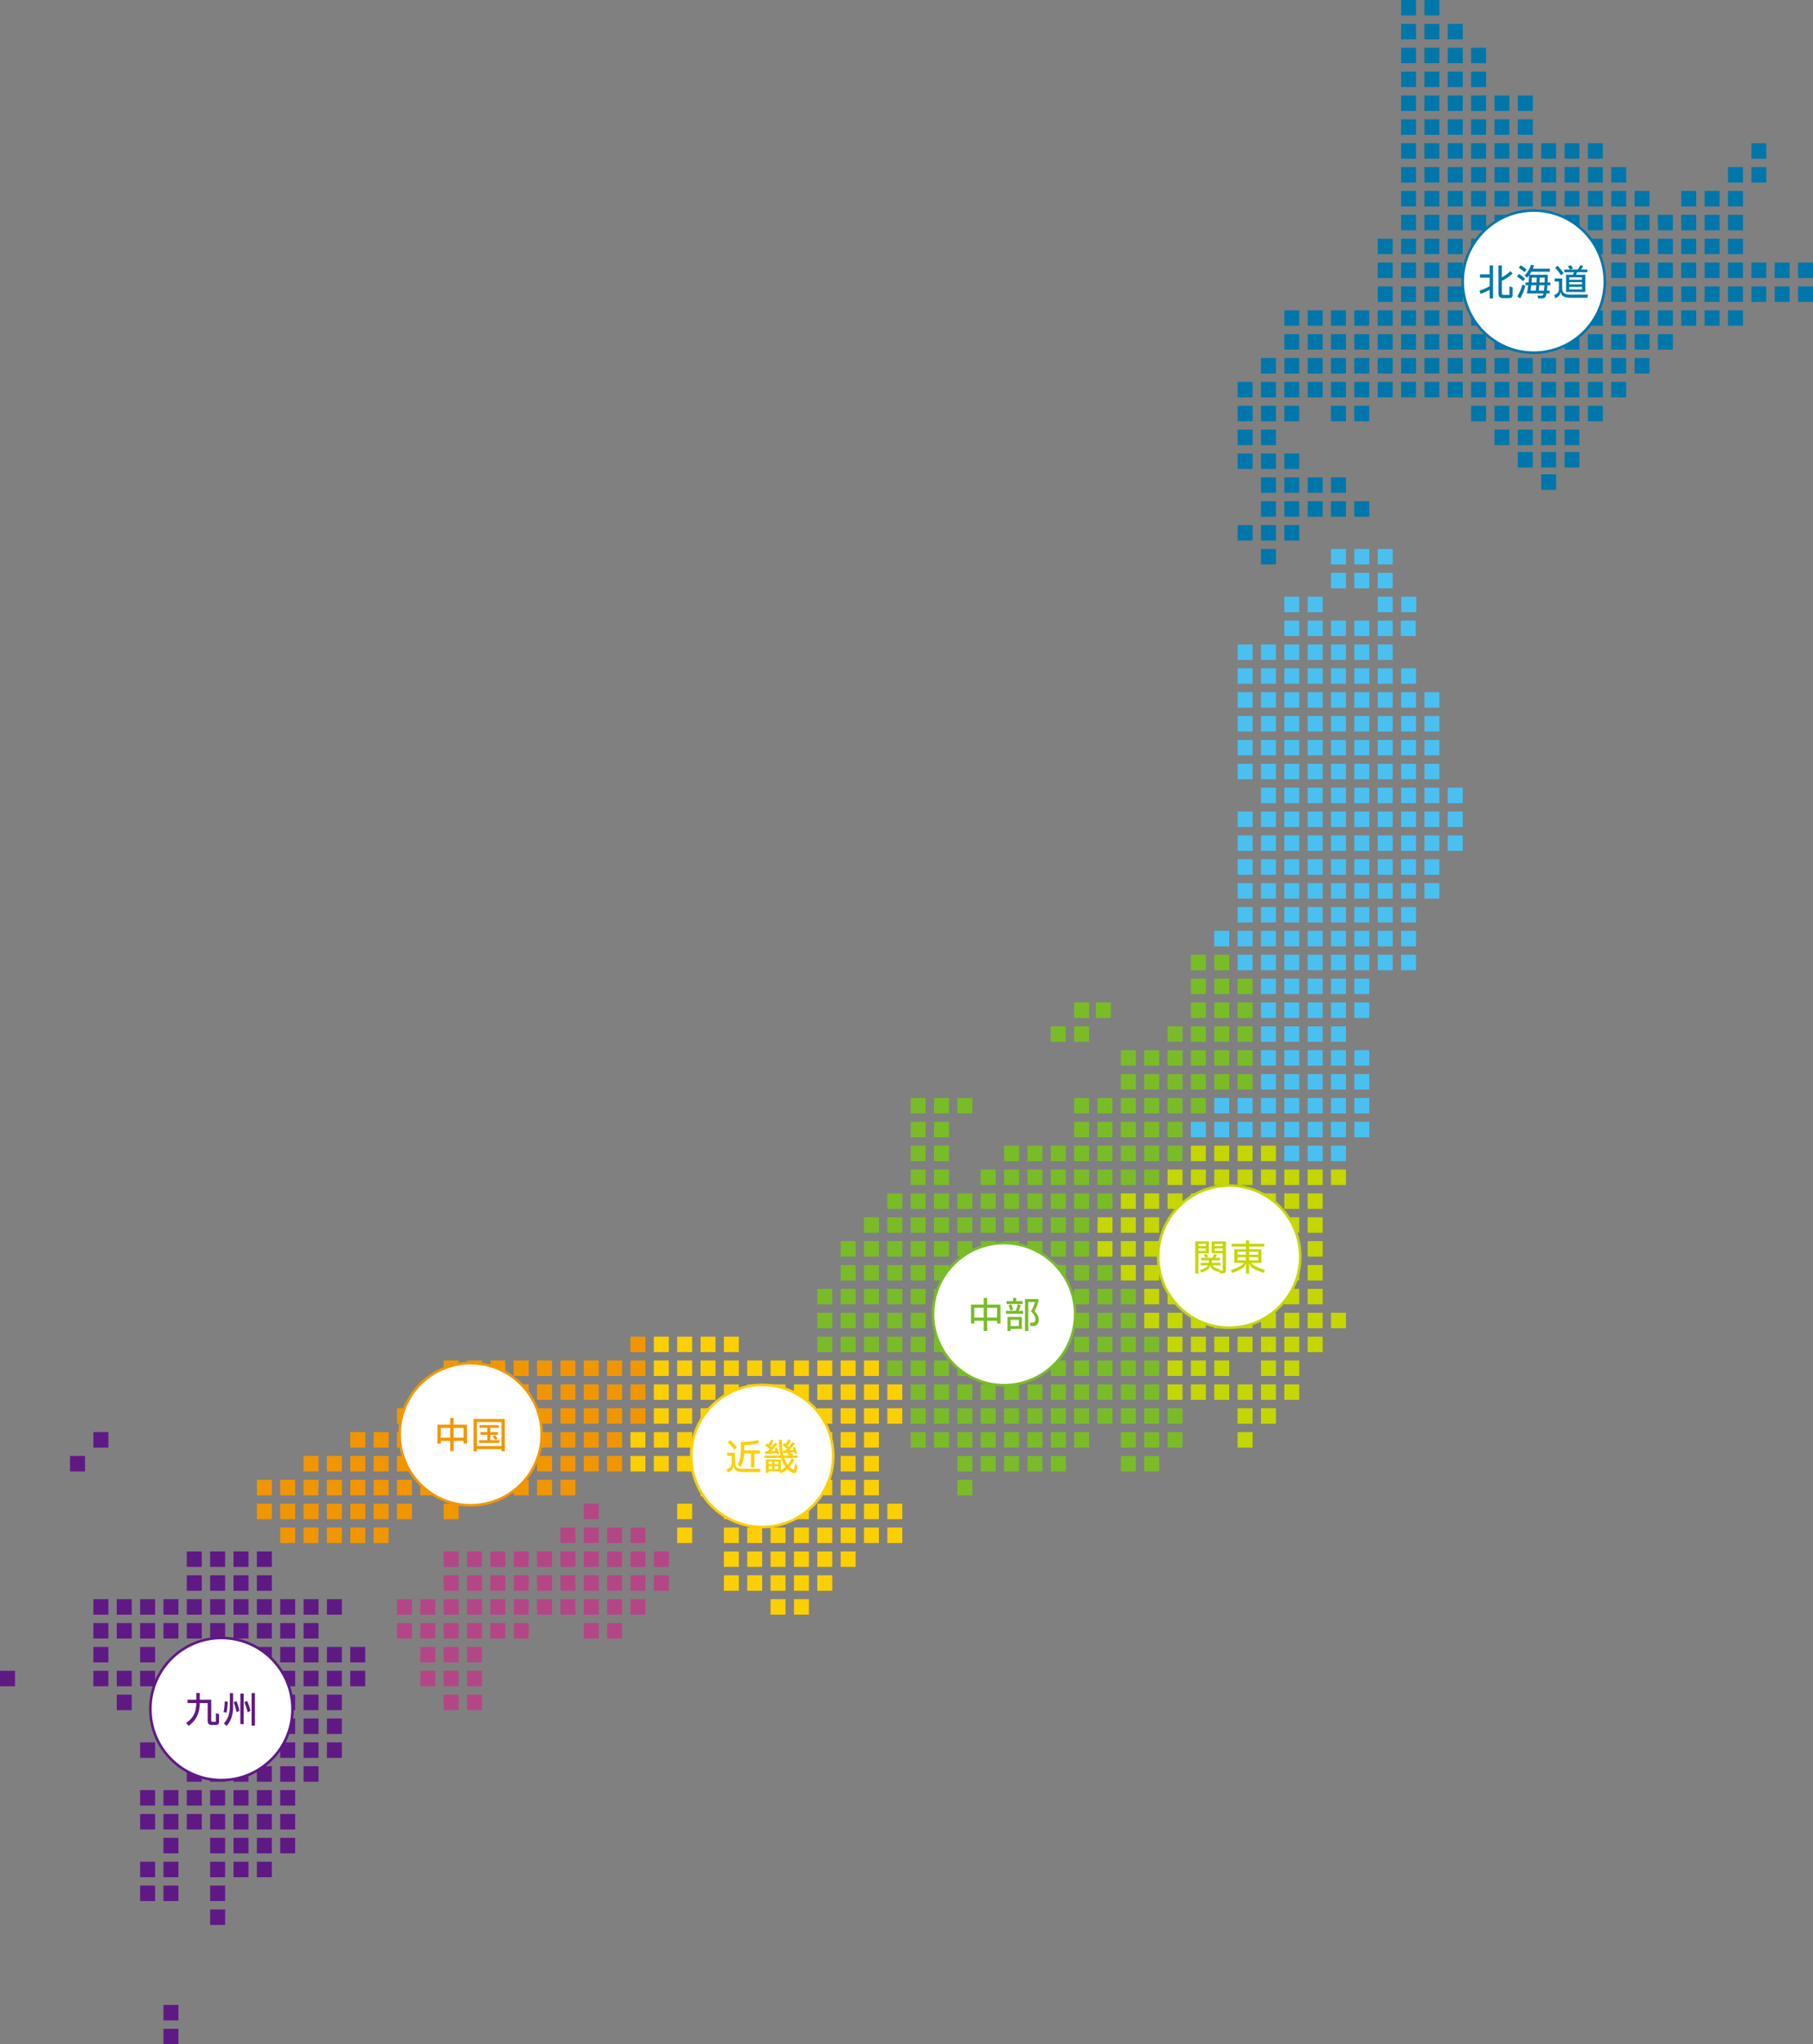 <?xml version="1.0" encoding="UTF-8"?>
<svg id="_レイヤー_2" data-name="レイヤー 2" xmlns="http://www.w3.org/2000/svg" viewBox="0 0 701.57 790.92">
  <rect x="0" y="0" width="701.57" height="790.92" fill="#808080" stroke="none"/>
  <defs>
    <style>
      .cls-1 {
        fill: #f29600;
      }

      .cls-2 {
        fill: #c5d700;
      }

      .cls-3 {
        fill: #5f1985;
      }

      .cls-4 {
        fill: #fccf00;
      }

      .cls-5 {
        fill: #fff;
      }

      .cls-6 {
        fill: #07a;
      }

      .cls-7 {
        fill: #79bc28;
      }

      .cls-8 {
        fill: #4ac0f0;
      }

      .cls-9 {
        fill: #b54686;
      }
    </style>
  </defs>
  <g id="_レイヤー_1-2" data-name="レイヤー 1">
    <g>
      <g>
        <rect class="cls-3" x="63.25" y="784.93" width="5.79" height="5.99"/>
        <rect class="cls-3" x="63.25" y="775.69" width="5.79" height="5.99"/>
        <rect class="cls-3" x="81.32" y="738.76" width="5.79" height="5.99"/>
        <rect class="cls-3" x="81.32" y="729.52" width="5.79" height="5.99"/>
        <rect class="cls-3" x="63.25" y="729.52" width="5.79" height="5.99"/>
        <rect class="cls-3" x="54.22" y="729.52" width="5.79" height="5.99"/>
        <rect class="cls-3" x="99.4" y="720.29" width="5.79" height="5.99"/>
        <rect class="cls-3" x="90.36" y="720.29" width="5.79" height="5.99"/>
        <rect class="cls-3" x="81.32" y="720.29" width="5.79" height="5.99"/>
        <rect class="cls-3" x="63.25" y="720.29" width="5.79" height="5.99"/>
        <rect class="cls-3" x="54.22" y="720.29" width="5.79" height="5.99"/>
        <rect class="cls-3" x="108.43" y="711.05" width="5.79" height="5.99"/>
        <rect class="cls-3" x="99.4" y="711.05" width="5.79" height="5.99"/>
        <rect class="cls-3" x="90.36" y="711.05" width="5.79" height="5.99"/>
        <rect class="cls-3" x="81.32" y="711.05" width="5.79" height="5.99"/>
        <rect class="cls-3" x="63.25" y="711.05" width="5.79" height="5.99"/>
        <rect class="cls-3" x="108.43" y="701.82" width="5.79" height="5.99"/>
        <rect class="cls-3" x="99.4" y="701.82" width="5.79" height="5.99"/>
        <rect class="cls-3" x="90.36" y="701.82" width="5.79" height="5.99"/>
        <rect class="cls-3" x="81.32" y="701.82" width="5.79" height="5.99"/>
        <rect class="cls-3" x="72.29" y="701.82" width="5.79" height="5.99"/>
        <rect class="cls-3" x="63.25" y="701.82" width="5.79" height="5.99"/>
        <rect class="cls-3" x="54.22" y="701.82" width="5.79" height="5.99"/>
        <rect class="cls-3" x="108.43" y="692.58" width="5.79" height="5.99"/>
        <rect class="cls-3" x="99.4" y="692.58" width="5.79" height="5.99"/>
        <rect class="cls-3" x="90.36" y="692.58" width="5.79" height="5.99"/>
        <rect class="cls-3" x="81.32" y="692.58" width="5.79" height="5.99"/>
        <rect class="cls-3" x="72.29" y="692.58" width="5.79" height="5.99"/>
        <rect class="cls-3" x="63.25" y="692.58" width="5.79" height="5.99"/>
        <rect class="cls-3" x="54.22" y="692.58" width="5.79" height="5.99"/>
        <rect class="cls-3" x="117.47" y="683.35" width="5.79" height="5.99"/>
        <rect class="cls-3" x="108.43" y="683.35" width="5.79" height="5.99"/>
        <rect class="cls-3" x="99.4" y="683.35" width="5.79" height="5.99"/>
        <rect class="cls-3" x="90.36" y="683.35" width="5.79" height="5.99"/>
        <rect class="cls-3" x="81.32" y="683.35" width="5.79" height="5.99"/>
        <rect class="cls-3" x="72.29" y="683.35" width="5.79" height="5.99"/>
        <rect class="cls-3" x="126.5" y="674.12" width="5.79" height="5.99"/>
        <rect class="cls-3" x="117.47" y="674.12" width="5.79" height="5.99"/>
        <rect class="cls-3" x="108.43" y="674.12" width="5.79" height="5.99"/>
        <rect class="cls-3" x="99.4" y="674.12" width="5.79" height="5.99"/>
        <rect class="cls-3" x="90.36" y="674.12" width="5.79" height="5.99"/>
        <rect class="cls-3" x="81.32" y="674.12" width="5.79" height="5.99"/>
        <rect class="cls-3" x="72.29" y="674.12" width="5.79" height="5.99"/>
        <rect class="cls-3" x="54.22" y="674.12" width="5.79" height="5.99"/>
        <rect class="cls-3" x="126.5" y="664.88" width="5.79" height="5.99"/>
        <rect class="cls-3" x="117.47" y="664.88" width="5.79" height="5.99"/>
        <rect class="cls-3" x="108.43" y="664.88" width="5.79" height="5.99"/>
        <rect class="cls-3" x="99.4" y="664.88" width="5.79" height="5.99"/>
        <rect class="cls-3" x="90.36" y="664.88" width="5.79" height="5.99"/>
        <rect class="cls-3" x="81.32" y="664.88" width="5.79" height="5.99"/>
        <rect class="cls-3" x="72.29" y="664.88" width="5.79" height="5.99"/>
        <rect class="cls-9" x="180.72" y="655.65" width="5.79" height="5.99"/>
        <rect class="cls-9" x="171.68" y="655.65" width="5.79" height="5.99"/>
        <rect class="cls-3" x="126.5" y="655.65" width="5.79" height="5.99"/>
        <rect class="cls-3" x="117.47" y="655.65" width="5.79" height="5.99"/>
        <rect class="cls-3" x="108.43" y="655.65" width="5.79" height="5.99"/>
        <rect class="cls-3" x="99.4" y="655.65" width="5.79" height="5.99"/>
        <rect class="cls-3" x="90.36" y="655.65" width="5.79" height="5.99"/>
        <rect class="cls-3" x="81.32" y="655.65" width="5.79" height="5.99"/>
        <rect class="cls-3" x="72.29" y="655.65" width="5.79" height="5.99"/>
        <rect class="cls-3" x="63.25" y="655.65" width="5.79" height="5.99"/>
        <rect class="cls-3" x="45.18" y="655.65" width="5.79" height="5.99"/>
        <rect class="cls-9" x="180.72" y="646.41" width="5.79" height="5.99"/>
        <rect class="cls-9" x="171.68" y="646.41" width="5.79" height="5.99"/>
        <rect class="cls-9" x="162.65" y="646.41" width="5.79" height="5.99"/>
        <rect class="cls-3" x="135.54" y="646.41" width="5.79" height="5.99"/>
        <rect class="cls-3" x="126.5" y="646.41" width="5.79" height="5.99"/>
        <rect class="cls-3" x="117.47" y="646.41" width="5.79" height="5.99"/>
        <rect class="cls-3" x="108.43" y="646.41" width="5.79" height="5.99"/>
        <rect class="cls-3" x="99.4" y="646.41" width="5.79" height="5.99"/>
        <rect class="cls-3" x="90.36" y="646.41" width="5.79" height="5.99"/>
        <rect class="cls-3" x="81.32" y="646.41" width="5.79" height="5.99"/>
        <rect class="cls-3" x="72.29" y="646.41" width="5.79" height="5.99"/>
        <rect class="cls-3" x="54.22" y="646.41" width="5.79" height="5.99"/>
        <rect class="cls-3" x="45.18" y="646.41" width="5.79" height="5.99"/>
        <rect class="cls-3" x="36.14" y="646.41" width="5.79" height="5.99"/>
        <rect class="cls-3" y="646.41" width="5.79" height="5.99"/>
        <rect class="cls-9" x="180.72" y="637.18" width="5.79" height="5.99"/>
        <rect class="cls-9" x="171.68" y="637.18" width="5.79" height="5.99"/>
        <rect class="cls-9" x="162.65" y="637.18" width="5.79" height="5.99"/>
        <rect class="cls-3" x="135.54" y="637.18" width="5.79" height="5.99"/>
        <rect class="cls-3" x="126.5" y="637.18" width="5.79" height="5.99"/>
        <rect class="cls-3" x="117.47" y="637.18" width="5.79" height="5.99"/>
        <rect class="cls-3" x="108.43" y="637.18" width="5.79" height="5.99"/>
        <rect class="cls-3" x="99.4" y="637.18" width="5.79" height="5.99"/>
        <rect class="cls-3" x="90.36" y="637.18" width="5.79" height="5.99"/>
        <rect class="cls-3" x="81.32" y="637.18" width="5.79" height="5.99"/>
        <rect class="cls-3" x="72.29" y="637.18" width="5.79" height="5.99"/>
        <rect class="cls-3" x="54.22" y="637.18" width="5.79" height="5.99"/>
        <rect class="cls-3" x="36.14" y="637.18" width="5.79" height="5.99"/>
        <rect class="cls-9" x="234.94" y="627.94" width="5.79" height="5.99"/>
        <rect class="cls-9" x="225.9" y="627.94" width="5.79" height="5.99"/>
        <rect class="cls-9" x="198.79" y="627.94" width="5.79" height="5.99"/>
        <rect class="cls-9" x="189.76" y="627.94" width="5.79" height="5.99"/>
        <rect class="cls-9" x="180.72" y="627.94" width="5.79" height="5.99"/>
        <rect class="cls-9" x="171.68" y="627.94" width="5.79" height="5.99"/>
        <rect class="cls-9" x="162.65" y="627.94" width="5.79" height="5.99"/>
        <rect class="cls-9" x="153.61" y="627.94" width="5.79" height="5.99"/>
        <rect class="cls-3" x="117.47" y="627.94" width="5.79" height="5.99"/>
        <rect class="cls-3" x="108.43" y="627.94" width="5.79" height="5.99"/>
        <rect class="cls-3" x="99.4" y="627.94" width="5.79" height="5.99"/>
        <rect class="cls-3" x="90.36" y="627.94" width="5.79" height="5.99"/>
        <rect class="cls-3" x="81.32" y="627.94" width="5.79" height="5.99"/>
        <rect class="cls-3" x="72.29" y="627.94" width="5.79" height="5.99"/>
        <rect class="cls-3" x="63.25" y="627.94" width="5.79" height="5.99"/>
        <rect class="cls-3" x="54.22" y="627.94" width="5.79" height="5.99"/>
        <rect class="cls-3" x="45.18" y="627.94" width="5.79" height="5.99"/>
        <rect class="cls-3" x="36.14" y="627.94" width="5.79" height="5.99"/>
        <rect class="cls-4" x="307.23" y="618.71" width="5.79" height="5.99"/>
        <rect class="cls-4" x="298.19" y="618.71" width="5.79" height="5.99"/>
        <rect class="cls-9" x="243.97" y="618.71" width="5.79" height="5.99"/>
        <rect class="cls-9" x="234.94" y="618.71" width="5.79" height="5.99"/>
        <rect class="cls-9" x="225.9" y="618.71" width="5.79" height="5.99"/>
        <rect class="cls-9" x="216.87" y="618.71" width="5.79" height="5.99"/>
        <rect class="cls-9" x="207.83" y="618.71" width="5.79" height="5.99"/>
        <rect class="cls-9" x="198.79" y="618.71" width="5.79" height="5.99"/>
        <rect class="cls-9" x="189.76" y="618.71" width="5.79" height="5.99"/>
        <rect class="cls-9" x="180.72" y="618.71" width="5.79" height="5.99"/>
        <rect class="cls-9" x="171.68" y="618.71" width="5.79" height="5.99"/>
        <rect class="cls-9" x="162.65" y="618.71" width="5.79" height="5.99"/>
        <rect class="cls-9" x="153.61" y="618.71" width="5.79" height="5.99"/>
        <rect class="cls-3" x="126.5" y="618.71" width="5.79" height="5.99"/>
        <rect class="cls-3" x="117.47" y="618.71" width="5.79" height="5.99"/>
        <rect class="cls-3" x="108.43" y="618.71" width="5.79" height="5.99"/>
        <rect class="cls-3" x="99.4" y="618.71" width="5.79" height="5.99"/>
        <rect class="cls-3" x="90.36" y="618.71" width="5.79" height="5.99"/>
        <rect class="cls-3" x="81.32" y="618.71" width="5.79" height="5.99"/>
        <rect class="cls-3" x="72.29" y="618.71" width="5.79" height="5.99"/>
        <rect class="cls-3" x="63.25" y="618.71" width="5.79" height="5.99"/>
        <rect class="cls-3" x="54.22" y="618.71" width="5.79" height="5.99"/>
        <rect class="cls-3" x="45.18" y="618.71" width="5.79" height="5.99"/>
        <rect class="cls-3" x="36.14" y="618.71" width="5.79" height="5.99"/>
        <rect class="cls-4" x="316.26" y="609.47" width="5.79" height="5.99"/>
        <rect class="cls-4" x="307.23" y="609.47" width="5.79" height="5.99"/>
        <rect class="cls-4" x="298.19" y="609.47" width="5.79" height="5.99"/>
        <rect class="cls-4" x="289.15" y="609.47" width="5.79" height="5.99"/>
        <rect class="cls-4" x="280.12" y="609.47" width="5.79" height="5.99"/>
        <rect class="cls-9" x="253.01" y="609.47" width="5.79" height="5.99"/>
        <rect class="cls-9" x="243.97" y="609.47" width="5.79" height="5.99"/>
        <rect class="cls-9" x="234.94" y="609.47" width="5.79" height="5.99"/>
        <rect class="cls-9" x="225.9" y="609.47" width="5.79" height="5.99"/>
        <rect class="cls-9" x="216.87" y="609.47" width="5.79" height="5.99"/>
        <rect class="cls-9" x="207.83" y="609.47" width="5.79" height="5.99"/>
        <rect class="cls-9" x="198.79" y="609.47" width="5.79" height="5.99"/>
        <rect class="cls-9" x="189.76" y="609.47" width="5.79" height="5.99"/>
        <rect class="cls-9" x="180.72" y="609.47" width="5.79" height="5.99"/>
        <rect class="cls-9" x="171.68" y="609.47" width="5.79" height="5.99"/>
        <rect class="cls-3" x="99.4" y="609.47" width="5.79" height="5.99"/>
        <rect class="cls-3" x="90.36" y="609.47" width="5.79" height="5.99"/>
        <rect class="cls-3" x="81.32" y="609.47" width="5.79" height="5.99"/>
        <rect class="cls-3" x="72.29" y="609.47" width="5.79" height="5.99"/>
        <rect class="cls-4" x="325.3" y="600.24" width="5.79" height="5.99"/>
        <rect class="cls-4" x="316.26" y="600.24" width="5.79" height="5.99"/>
        <rect class="cls-4" x="307.23" y="600.24" width="5.79" height="5.99"/>
        <rect class="cls-4" x="298.19" y="600.24" width="5.79" height="5.99"/>
        <rect class="cls-4" x="289.15" y="600.24" width="5.79" height="5.99"/>
        <rect class="cls-4" x="280.12" y="600.24" width="5.79" height="5.99"/>
        <rect class="cls-9" x="253.01" y="600.24" width="5.79" height="5.99"/>
        <rect class="cls-9" x="243.97" y="600.24" width="5.79" height="5.99"/>
        <rect class="cls-9" x="234.94" y="600.24" width="5.79" height="5.99"/>
        <rect class="cls-9" x="225.9" y="600.24" width="5.79" height="5.99"/>
        <rect class="cls-9" x="216.87" y="600.24" width="5.79" height="5.99"/>
        <rect class="cls-9" x="207.83" y="600.24" width="5.79" height="5.99"/>
        <rect class="cls-9" x="198.79" y="600.24" width="5.79" height="5.99"/>
        <rect class="cls-9" x="189.76" y="600.24" width="5.79" height="5.99"/>
        <rect class="cls-9" x="180.72" y="600.24" width="5.79" height="5.99"/>
        <rect class="cls-9" x="171.68" y="600.24" width="5.79" height="5.99"/>
        <rect class="cls-3" x="99.4" y="600.24" width="5.79" height="5.99"/>
        <rect class="cls-3" x="90.36" y="600.24" width="5.79" height="5.99"/>
        <rect class="cls-3" x="81.32" y="600.24" width="5.79" height="5.99"/>
        <rect class="cls-3" x="72.29" y="600.24" width="5.79" height="5.99"/>
        <rect class="cls-4" x="343.37" y="591" width="5.79" height="5.99"/>
        <rect class="cls-4" x="334.33" y="591" width="5.79" height="5.99"/>
        <rect class="cls-4" x="325.3" y="591" width="5.79" height="5.99"/>
        <rect class="cls-4" x="316.26" y="591" width="5.79" height="5.99"/>
        <rect class="cls-4" x="307.23" y="591" width="5.79" height="5.99"/>
        <rect class="cls-4" x="298.19" y="591" width="5.79" height="5.99"/>
        <rect class="cls-4" x="289.15" y="591" width="5.79" height="5.99"/>
        <rect class="cls-4" x="280.12" y="591" width="5.79" height="5.99"/>
        <rect class="cls-4" x="262.05" y="591" width="5.79" height="5.99"/>
        <rect class="cls-9" x="243.97" y="591" width="5.79" height="5.99"/>
        <rect class="cls-9" x="234.94" y="591" width="5.79" height="5.99"/>
        <rect class="cls-9" x="225.9" y="591" width="5.79" height="5.99"/>
        <rect class="cls-9" x="216.87" y="591" width="5.79" height="5.99"/>
        <rect class="cls-1" x="144.58" y="591" width="5.79" height="5.99"/>
        <rect class="cls-1" x="135.54" y="591" width="5.79" height="5.99"/>
        <rect class="cls-1" x="126.5" y="591" width="5.79" height="5.99"/>
        <rect class="cls-1" x="117.47" y="591" width="5.79" height="5.99"/>
        <rect class="cls-1" x="108.43" y="591" width="5.79" height="5.99"/>
        <rect class="cls-4" x="343.37" y="581.77" width="5.79" height="5.99"/>
        <rect class="cls-4" x="334.33" y="581.77" width="5.79" height="5.99"/>
        <rect class="cls-4" x="325.3" y="581.77" width="5.79" height="5.99"/>
        <rect class="cls-4" x="316.26" y="581.77" width="5.79" height="5.99"/>
        <rect class="cls-4" x="307.23" y="581.77" width="5.79" height="5.99"/>
        <rect class="cls-4" x="298.19" y="581.77" width="5.79" height="5.99"/>
        <rect class="cls-4" x="289.15" y="581.77" width="5.79" height="5.99"/>
        <rect class="cls-4" x="280.12" y="581.77" width="5.79" height="5.99"/>
        <rect class="cls-4" x="262.05" y="581.77" width="5.79" height="5.99"/>
        <rect class="cls-4" x="271.06" y="572.93" width="5.79" height="5.99"/>
        <rect class="cls-9" x="225.9" y="581.77" width="5.79" height="5.99"/>
        <rect class="cls-1" x="171.68" y="581.77" width="5.79" height="5.99"/>
        <rect class="cls-1" x="153.61" y="581.77" width="5.79" height="5.99"/>
        <rect class="cls-1" x="144.58" y="581.77" width="5.79" height="5.99"/>
        <rect class="cls-1" x="135.54" y="581.77" width="5.79" height="5.99"/>
        <rect class="cls-1" x="126.5" y="581.77" width="5.79" height="5.99"/>
        <rect class="cls-1" x="117.47" y="581.77" width="5.79" height="5.99"/>
        <rect class="cls-1" x="108.43" y="581.77" width="5.79" height="5.99"/>
        <rect class="cls-1" x="99.4" y="581.77" width="5.79" height="5.99"/>
        <rect class="cls-7" x="370.48" y="572.54" width="5.79" height="5.99"/>
        <rect class="cls-4" x="334.33" y="572.54" width="5.79" height="5.99"/>
        <rect class="cls-4" x="325.3" y="572.54" width="5.79" height="5.99"/>
        <rect class="cls-4" x="316.26" y="572.54" width="5.79" height="5.99"/>
        <rect class="cls-4" x="307.23" y="572.54" width="5.79" height="5.99"/>
        <rect class="cls-4" x="298.19" y="572.54" width="5.79" height="5.99"/>
        <rect class="cls-1" x="216.87" y="572.54" width="5.79" height="5.99"/>
        <rect class="cls-1" x="207.83" y="572.54" width="5.79" height="5.99"/>
        <rect class="cls-1" x="198.79" y="572.54" width="5.79" height="5.99"/>
        <rect class="cls-1" x="189.76" y="572.54" width="5.79" height="5.99"/>
        <rect class="cls-1" x="180.72" y="572.54" width="5.79" height="5.99"/>
        <rect class="cls-1" x="171.68" y="572.54" width="5.79" height="5.99"/>
        <rect class="cls-1" x="162.65" y="572.54" width="5.79" height="5.99"/>
        <rect class="cls-1" x="153.61" y="572.54" width="5.79" height="5.99"/>
        <rect class="cls-1" x="144.58" y="572.54" width="5.79" height="5.99"/>
        <rect class="cls-1" x="135.54" y="572.54" width="5.79" height="5.99"/>
        <rect class="cls-1" x="126.5" y="572.54" width="5.79" height="5.99"/>
        <rect class="cls-1" x="117.47" y="572.54" width="5.79" height="5.99"/>
        <rect class="cls-1" x="108.43" y="572.54" width="5.79" height="5.99"/>
        <rect class="cls-1" x="99.4" y="572.54" width="5.79" height="5.99"/>
        <rect class="cls-7" x="442.77" y="563.3" width="5.79" height="5.99"/>
        <rect class="cls-7" x="433.73" y="563.3" width="5.79" height="5.99"/>
        <rect class="cls-7" x="406.62" y="563.3" width="5.79" height="5.99"/>
        <rect class="cls-7" x="397.59" y="563.3" width="5.79" height="5.99"/>
        <rect class="cls-7" x="388.55" y="563.3" width="5.79" height="5.99"/>
        <rect class="cls-7" x="379.51" y="563.3" width="5.79" height="5.99"/>
        <rect class="cls-7" x="370.48" y="563.3" width="5.79" height="5.99"/>
        <rect class="cls-4" x="334.33" y="563.3" width="5.79" height="5.99"/>
        <rect class="cls-4" x="325.3" y="563.3" width="5.79" height="5.99"/>
        <rect class="cls-4" x="316.26" y="563.3" width="5.79" height="5.99"/>
        <rect class="cls-4" x="307.23" y="563.3" width="5.79" height="5.99"/>
        <rect class="cls-4" x="298.19" y="563.3" width="5.79" height="5.99"/>
        <rect class="cls-4" x="289.15" y="563.3" width="5.79" height="5.99"/>
        <rect class="cls-4" x="280.12" y="563.3" width="5.79" height="5.99"/>
        <rect class="cls-4" x="271.08" y="563.3" width="5.79" height="5.99"/>
        <rect class="cls-4" x="262.05" y="563.3" width="5.79" height="5.99"/>
        <rect class="cls-4" x="253.01" y="563.3" width="5.79" height="5.99"/>
        <rect class="cls-4" x="243.97" y="563.3" width="5.79" height="5.99"/>
        <rect class="cls-1" x="234.94" y="563.3" width="5.79" height="5.99"/>
        <rect class="cls-1" x="225.9" y="563.3" width="5.79" height="5.99"/>
        <rect class="cls-1" x="216.87" y="563.3" width="5.79" height="5.99"/>
        <rect class="cls-1" x="207.83" y="563.3" width="5.79" height="5.99"/>
        <rect class="cls-1" x="198.79" y="563.3" width="5.79" height="5.99"/>
        <rect class="cls-1" x="189.76" y="563.3" width="5.79" height="5.99"/>
        <rect class="cls-1" x="180.72" y="563.3" width="5.79" height="5.99"/>
        <rect class="cls-1" x="171.68" y="563.3" width="5.79" height="5.99"/>
        <rect class="cls-1" x="162.65" y="563.3" width="5.79" height="5.99"/>
        <rect class="cls-1" x="153.61" y="563.3" width="5.79" height="5.99"/>
        <rect class="cls-1" x="144.58" y="563.3" width="5.79" height="5.99"/>
        <rect class="cls-1" x="135.54" y="563.3" width="5.79" height="5.99"/>
        <rect class="cls-1" x="126.5" y="563.3" width="5.79" height="5.99"/>
        <rect class="cls-1" x="117.47" y="563.3" width="5.79" height="5.99"/>
        <rect class="cls-3" x="27.11" y="563.3" width="5.79" height="5.99"/>
        <rect class="cls-2" x="478.91" y="554.07" width="5.79" height="5.99"/>
        <rect class="cls-7" x="451.8" y="554.07" width="5.79" height="5.99"/>
        <rect class="cls-7" x="442.77" y="554.07" width="5.79" height="5.99"/>
        <rect class="cls-7" x="433.73" y="554.07" width="5.79" height="5.99"/>
        <rect class="cls-7" x="415.66" y="554.07" width="5.79" height="5.99"/>
        <rect class="cls-7" x="406.62" y="554.07" width="5.79" height="5.99"/>
        <rect class="cls-7" x="397.59" y="554.07" width="5.79" height="5.99"/>
        <rect class="cls-7" x="388.55" y="554.07" width="5.79" height="5.99"/>
        <rect class="cls-7" x="379.51" y="554.07" width="5.79" height="5.99"/>
        <rect class="cls-7" x="370.48" y="554.07" width="5.79" height="5.99"/>
        <rect class="cls-7" x="361.44" y="554.07" width="5.79" height="5.99"/>
        <rect class="cls-7" x="352.41" y="554.07" width="5.79" height="5.99"/>
        <rect class="cls-4" x="334.33" y="554.07" width="5.79" height="5.99"/>
        <rect class="cls-4" x="325.3" y="554.07" width="5.79" height="5.99"/>
        <rect class="cls-4" x="316.26" y="554.07" width="5.79" height="5.99"/>
        <rect class="cls-4" x="307.23" y="554.07" width="5.79" height="5.99"/>
        <rect class="cls-4" x="298.19" y="554.07" width="5.79" height="5.99"/>
        <rect class="cls-4" x="289.15" y="554.07" width="5.79" height="5.99"/>
        <rect class="cls-4" x="280.12" y="554.07" width="5.79" height="5.99"/>
        <rect class="cls-4" x="271.08" y="554.07" width="5.79" height="5.99"/>
        <rect class="cls-4" x="262.05" y="554.07" width="5.79" height="5.99"/>
        <rect class="cls-4" x="253.01" y="554.07" width="5.79" height="5.99"/>
        <rect class="cls-4" x="243.97" y="554.07" width="5.79" height="5.99"/>
        <rect class="cls-1" x="234.94" y="554.07" width="5.79" height="5.99"/>
        <rect class="cls-1" x="225.9" y="554.07" width="5.79" height="5.99"/>
        <rect class="cls-1" x="216.87" y="554.07" width="5.79" height="5.99"/>
        <rect class="cls-1" x="207.83" y="554.07" width="5.79" height="5.99"/>
        <rect class="cls-1" x="198.79" y="554.07" width="5.79" height="5.99"/>
        <rect class="cls-1" x="189.76" y="554.07" width="5.79" height="5.99"/>
        <rect class="cls-1" x="180.72" y="554.07" width="5.79" height="5.99"/>
        <rect class="cls-1" x="171.68" y="554.07" width="5.79" height="5.99"/>
        <rect class="cls-1" x="162.65" y="554.07" width="5.79" height="5.99"/>
        <rect class="cls-1" x="153.61" y="554.07" width="5.79" height="5.99"/>
        <rect class="cls-1" x="144.58" y="554.07" width="5.79" height="5.99"/>
        <rect class="cls-1" x="135.54" y="554.07" width="5.79" height="5.99"/>
        <rect class="cls-3" x="36.14" y="554.07" width="5.79" height="5.99"/>
        <rect class="cls-2" x="487.95" y="544.83" width="5.79" height="5.99"/>
        <rect class="cls-2" x="478.91" y="544.83" width="5.79" height="5.99"/>
        <rect class="cls-7" x="451.8" y="544.83" width="5.79" height="5.99"/>
        <rect class="cls-7" x="442.77" y="544.83" width="5.79" height="5.99"/>
        <rect class="cls-7" x="433.73" y="544.83" width="5.79" height="5.99"/>
        <rect class="cls-7" x="424.7" y="544.83" width="5.79" height="5.99"/>
        <rect class="cls-7" x="415.66" y="544.83" width="5.79" height="5.99"/>
        <rect class="cls-7" x="406.62" y="544.83" width="5.79" height="5.99"/>
        <rect class="cls-7" x="397.59" y="544.83" width="5.79" height="5.99"/>
        <rect class="cls-7" x="388.55" y="544.83" width="5.79" height="5.99"/>
        <rect class="cls-7" x="379.51" y="544.83" width="5.79" height="5.99"/>
        <rect class="cls-7" x="370.48" y="544.83" width="5.79" height="5.99"/>
        <rect class="cls-7" x="361.44" y="544.83" width="5.79" height="5.99"/>
        <rect class="cls-7" x="352.41" y="544.83" width="5.79" height="5.99"/>
        <rect class="cls-4" x="343.37" y="544.83" width="5.79" height="5.99"/>
        <rect class="cls-4" x="334.33" y="544.83" width="5.79" height="5.99"/>
        <rect class="cls-4" x="325.3" y="544.83" width="5.79" height="5.99"/>
        <rect class="cls-4" x="316.26" y="544.83" width="5.79" height="5.99"/>
        <rect class="cls-4" x="307.23" y="544.83" width="5.79" height="5.99"/>
        <rect class="cls-4" x="298.19" y="544.83" width="5.79" height="5.99"/>
        <rect class="cls-4" x="289.15" y="544.83" width="5.79" height="5.99"/>
        <rect class="cls-4" x="280.12" y="544.83" width="5.79" height="5.99"/>
        <rect class="cls-4" x="271.08" y="544.83" width="5.79" height="5.99"/>
        <rect class="cls-4" x="262.05" y="544.83" width="5.79" height="5.99"/>
        <rect class="cls-4" x="253.01" y="544.83" width="5.79" height="5.99"/>
        <rect class="cls-1" x="243.97" y="544.83" width="5.79" height="5.99"/>
        <rect class="cls-1" x="234.94" y="544.83" width="5.79" height="5.99"/>
        <rect class="cls-1" x="225.9" y="544.83" width="5.79" height="5.99"/>
        <rect class="cls-1" x="216.87" y="544.83" width="5.79" height="5.99"/>
        <rect class="cls-1" x="207.83" y="544.83" width="5.79" height="5.99"/>
        <rect class="cls-1" x="198.79" y="544.83" width="5.79" height="5.99"/>
        <rect class="cls-1" x="189.76" y="544.83" width="5.79" height="5.99"/>
        <rect class="cls-1" x="180.72" y="544.83" width="5.79" height="5.99"/>
        <rect class="cls-1" x="171.68" y="544.83" width="5.79" height="5.99"/>
        <rect class="cls-1" x="162.65" y="544.83" width="5.79" height="5.99"/>
        <rect class="cls-1" x="153.61" y="544.83" width="5.79" height="5.99"/>
        <rect class="cls-2" x="496.98" y="535.6" width="5.79" height="5.99"/>
        <rect class="cls-2" x="487.95" y="535.6" width="5.79" height="5.99"/>
        <rect class="cls-2" x="478.91" y="535.6" width="5.79" height="5.99"/>
        <rect class="cls-2" x="469.88" y="535.6" width="5.79" height="5.99"/>
        <rect class="cls-2" x="460.84" y="535.6" width="5.79" height="5.99"/>
        <rect class="cls-2" x="451.8" y="535.6" width="5.79" height="5.99"/>
        <rect class="cls-7" x="442.77" y="535.6" width="5.79" height="5.99"/>
        <rect class="cls-7" x="433.73" y="535.6" width="5.79" height="5.99"/>
        <rect class="cls-7" x="424.7" y="535.6" width="5.79" height="5.99"/>
        <rect class="cls-7" x="415.66" y="535.6" width="5.79" height="5.99"/>
        <rect class="cls-7" x="406.62" y="535.6" width="5.79" height="5.99"/>
        <rect class="cls-7" x="397.59" y="535.6" width="5.79" height="5.99"/>
        <rect class="cls-7" x="388.55" y="535.6" width="5.79" height="5.99"/>
        <rect class="cls-7" x="379.51" y="535.6" width="5.79" height="5.99"/>
        <rect class="cls-7" x="370.48" y="535.6" width="5.79" height="5.99"/>
        <rect class="cls-7" x="361.44" y="535.6" width="5.79" height="5.99"/>
        <rect class="cls-7" x="352.41" y="535.6" width="5.79" height="5.99"/>
        <rect class="cls-4" x="343.37" y="535.6" width="5.79" height="5.99"/>
        <rect class="cls-4" x="334.33" y="535.6" width="5.79" height="5.99"/>
        <rect class="cls-4" x="325.3" y="535.6" width="5.79" height="5.99"/>
        <rect class="cls-4" x="316.26" y="535.6" width="5.79" height="5.99"/>
        <rect class="cls-4" x="307.23" y="535.6" width="5.79" height="5.99"/>
        <rect class="cls-4" x="298.19" y="535.6" width="5.79" height="5.99"/>
        <rect class="cls-4" x="289.15" y="535.6" width="5.79" height="5.99"/>
        <rect class="cls-4" x="280.12" y="535.6" width="5.79" height="5.99"/>
        <rect class="cls-4" x="271.08" y="535.6" width="5.79" height="5.99"/>
        <rect class="cls-4" x="262.05" y="535.6" width="5.79" height="5.99"/>
        <rect class="cls-4" x="253.01" y="535.6" width="5.79" height="5.99"/>
        <rect class="cls-1" x="243.97" y="535.6" width="5.79" height="5.99"/>
        <rect class="cls-1" x="234.94" y="535.6" width="5.79" height="5.99"/>
        <rect class="cls-1" x="225.9" y="535.6" width="5.79" height="5.99"/>
        <rect class="cls-1" x="216.87" y="535.6" width="5.79" height="5.99"/>
        <rect class="cls-1" x="207.83" y="535.6" width="5.79" height="5.99"/>
        <rect class="cls-1" x="198.79" y="535.6" width="5.79" height="5.99"/>
        <rect class="cls-1" x="189.76" y="535.6" width="5.79" height="5.99"/>
        <rect class="cls-1" x="180.72" y="535.6" width="5.79" height="5.99"/>
        <rect class="cls-1" x="171.68" y="535.6" width="5.79" height="5.99"/>
        <rect class="cls-1" x="162.65" y="535.6" width="5.79" height="5.99"/>
        <rect class="cls-2" x="496.98" y="526.36" width="5.79" height="5.99"/>
        <rect class="cls-2" x="487.95" y="526.36" width="5.79" height="5.99"/>
        <rect class="cls-2" x="469.88" y="526.36" width="5.79" height="5.99"/>
        <rect class="cls-2" x="460.84" y="526.36" width="5.79" height="5.99"/>
        <rect class="cls-2" x="451.8" y="526.36" width="5.79" height="5.99"/>
        <rect class="cls-7" x="442.77" y="526.36" width="5.79" height="5.99"/>
        <rect class="cls-7" x="433.73" y="526.36" width="5.79" height="5.99"/>
        <rect class="cls-7" x="424.7" y="526.36" width="5.79" height="5.99"/>
        <rect class="cls-7" x="415.66" y="526.36" width="5.79" height="5.99"/>
        <rect class="cls-7" x="406.62" y="526.36" width="5.79" height="5.99"/>
        <rect class="cls-7" x="397.59" y="526.36" width="5.79" height="5.99"/>
        <rect class="cls-7" x="388.55" y="526.36" width="5.79" height="5.99"/>
        <rect class="cls-7" x="379.51" y="526.36" width="5.79" height="5.99"/>
        <rect class="cls-7" x="370.48" y="526.36" width="5.79" height="5.99"/>
        <rect class="cls-7" x="361.44" y="526.36" width="5.79" height="5.99"/>
        <rect class="cls-7" x="352.41" y="526.36" width="5.79" height="5.99"/>
        <rect class="cls-7" x="343.37" y="526.36" width="5.79" height="5.99"/>
        <rect class="cls-4" x="334.33" y="526.36" width="5.79" height="5.99"/>
        <rect class="cls-4" x="325.3" y="526.36" width="5.79" height="5.99"/>
        <rect class="cls-4" x="316.26" y="526.36" width="5.79" height="5.99"/>
        <rect class="cls-4" x="307.23" y="526.36" width="5.79" height="5.99"/>
        <rect class="cls-4" x="298.19" y="526.36" width="5.79" height="5.99"/>
        <rect class="cls-4" x="289.15" y="526.36" width="5.79" height="5.99"/>
        <rect class="cls-4" x="280.12" y="526.36" width="5.79" height="5.99"/>
        <rect class="cls-4" x="271.08" y="526.36" width="5.79" height="5.99"/>
        <rect class="cls-4" x="262.05" y="526.36" width="5.79" height="5.99"/>
        <rect class="cls-4" x="253.01" y="526.36" width="5.79" height="5.99"/>
        <rect class="cls-1" x="243.97" y="526.36" width="5.79" height="5.99"/>
        <rect class="cls-1" x="234.94" y="526.36" width="5.79" height="5.99"/>
        <rect class="cls-1" x="225.9" y="526.36" width="5.79" height="5.99"/>
        <rect class="cls-1" x="216.87" y="526.36" width="5.79" height="5.99"/>
        <rect class="cls-1" x="207.83" y="526.36" width="5.79" height="5.99"/>
        <rect class="cls-1" x="198.79" y="526.36" width="5.79" height="5.99"/>
        <rect class="cls-1" x="189.76" y="526.36" width="5.79" height="5.99"/>
        <rect class="cls-1" x="180.72" y="526.36" width="5.79" height="5.99"/>
        <rect class="cls-1" x="171.68" y="526.36" width="5.79" height="5.99"/>
        <rect class="cls-2" x="506.02" y="517.13" width="5.79" height="5.99"/>
        <rect class="cls-2" x="496.98" y="517.13" width="5.79" height="5.99"/>
        <rect class="cls-2" x="487.95" y="517.13" width="5.79" height="5.99"/>
        <rect class="cls-2" x="478.91" y="517.13" width="5.79" height="5.99"/>
        <rect class="cls-2" x="469.88" y="517.13" width="5.79" height="5.99"/>
        <rect class="cls-2" x="460.84" y="517.13" width="5.79" height="5.99"/>
        <rect class="cls-2" x="451.8" y="517.13" width="5.79" height="5.99"/>
        <rect class="cls-7" x="442.77" y="517.13" width="5.79" height="5.99"/>
        <rect class="cls-7" x="433.73" y="517.13" width="5.79" height="5.99"/>
        <rect class="cls-7" x="424.7" y="517.13" width="5.79" height="5.99"/>
        <rect class="cls-7" x="415.66" y="517.13" width="5.79" height="5.99"/>
        <rect class="cls-7" x="406.62" y="517.13" width="5.79" height="5.99"/>
        <rect class="cls-7" x="397.59" y="517.13" width="5.79" height="5.99"/>
        <rect class="cls-7" x="388.55" y="517.13" width="5.79" height="5.99"/>
        <rect class="cls-7" x="379.51" y="517.13" width="5.79" height="5.99"/>
        <rect class="cls-7" x="370.48" y="517.13" width="5.79" height="5.99"/>
        <rect class="cls-7" x="361.44" y="517.13" width="5.79" height="5.99"/>
        <rect class="cls-7" x="352.41" y="517.13" width="5.79" height="5.99"/>
        <rect class="cls-7" x="343.37" y="517.13" width="5.79" height="5.99"/>
        <rect class="cls-7" x="334.33" y="517.13" width="5.79" height="5.99"/>
        <rect class="cls-7" x="325.3" y="517.13" width="5.79" height="5.99"/>
        <rect class="cls-7" x="316.26" y="517.13" width="5.79" height="5.99"/>
        <rect class="cls-4" x="280.12" y="517.13" width="5.79" height="5.99"/>
        <rect class="cls-4" x="271.08" y="517.13" width="5.79" height="5.99"/>
        <rect class="cls-4" x="262.05" y="517.13" width="5.79" height="5.99"/>
        <rect class="cls-4" x="253.01" y="517.13" width="5.79" height="5.99"/>
        <rect class="cls-1" x="243.97" y="517.13" width="5.79" height="5.99"/>
        <rect class="cls-2" x="515.05" y="507.89" width="5.79" height="5.99"/>
        <rect class="cls-2" x="506.02" y="507.89" width="5.79" height="5.99"/>
        <rect class="cls-2" x="496.98" y="507.89" width="5.79" height="5.99"/>
        <rect class="cls-2" x="487.95" y="507.89" width="5.79" height="5.99"/>
        <rect class="cls-2" x="478.91" y="507.89" width="5.79" height="5.99"/>
        <rect class="cls-2" x="469.88" y="507.89" width="5.79" height="5.99"/>
        <rect class="cls-2" x="460.84" y="507.89" width="5.79" height="5.99"/>
        <rect class="cls-2" x="451.8" y="507.89" width="5.79" height="5.99"/>
        <rect class="cls-2" x="442.77" y="507.89" width="5.79" height="5.99"/>
        <rect class="cls-7" x="433.73" y="507.89" width="5.79" height="5.99"/>
        <rect class="cls-7" x="424.7" y="507.89" width="5.79" height="5.99"/>
        <rect class="cls-7" x="415.66" y="507.89" width="5.79" height="5.99"/>
        <rect class="cls-7" x="406.62" y="507.89" width="5.79" height="5.99"/>
        <rect class="cls-7" x="397.59" y="507.89" width="5.79" height="5.99"/>
        <rect class="cls-7" x="388.55" y="507.89" width="5.79" height="5.99"/>
        <rect class="cls-7" x="379.51" y="507.89" width="5.79" height="5.99"/>
        <rect class="cls-7" x="370.48" y="507.89" width="5.79" height="5.99"/>
        <rect class="cls-7" x="361.44" y="507.89" width="5.79" height="5.99"/>
        <rect class="cls-7" x="352.41" y="507.89" width="5.79" height="5.99"/>
        <rect class="cls-7" x="343.37" y="507.89" width="5.79" height="5.99"/>
        <rect class="cls-7" x="334.33" y="507.89" width="5.79" height="5.99"/>
        <rect class="cls-7" x="325.3" y="507.89" width="5.79" height="5.99"/>
        <rect class="cls-7" x="316.26" y="507.89" width="5.79" height="5.99"/>
        <rect class="cls-2" x="506.02" y="498.66" width="5.79" height="5.99"/>
        <rect class="cls-2" x="496.98" y="498.66" width="5.79" height="5.99"/>
        <rect class="cls-2" x="487.95" y="498.66" width="5.79" height="5.99"/>
        <rect class="cls-2" x="478.91" y="498.66" width="5.79" height="5.99"/>
        <rect class="cls-2" x="469.88" y="498.66" width="5.79" height="5.99"/>
        <rect class="cls-2" x="460.84" y="498.66" width="5.79" height="5.99"/>
        <rect class="cls-2" x="451.8" y="498.66" width="5.79" height="5.99"/>
        <rect class="cls-2" x="442.77" y="498.66" width="5.79" height="5.99"/>
        <rect class="cls-7" x="433.73" y="498.66" width="5.79" height="5.99"/>
        <rect class="cls-7" x="424.7" y="498.66" width="5.79" height="5.99"/>
        <rect class="cls-7" x="415.66" y="498.66" width="5.79" height="5.99"/>
        <rect class="cls-7" x="406.62" y="498.66" width="5.79" height="5.99"/>
        <rect class="cls-7" x="397.59" y="498.66" width="5.79" height="5.99"/>
        <rect class="cls-7" x="388.55" y="498.66" width="5.79" height="5.99"/>
        <rect class="cls-7" x="379.51" y="498.66" width="5.79" height="5.99"/>
        <rect class="cls-7" x="370.48" y="498.66" width="5.79" height="5.99"/>
        <rect class="cls-7" x="361.44" y="498.66" width="5.79" height="5.99"/>
        <rect class="cls-7" x="352.41" y="498.66" width="5.79" height="5.99"/>
        <rect class="cls-7" x="343.37" y="498.66" width="5.79" height="5.99"/>
        <rect class="cls-7" x="334.33" y="498.66" width="5.79" height="5.99"/>
        <rect class="cls-7" x="325.3" y="498.66" width="5.79" height="5.99"/>
        <rect class="cls-7" x="316.26" y="498.66" width="5.79" height="5.99"/>
        <rect class="cls-2" x="506.02" y="489.43" width="5.79" height="5.99"/>
        <rect class="cls-2" x="496.98" y="489.43" width="5.79" height="5.99"/>
        <rect class="cls-2" x="487.95" y="489.43" width="5.79" height="5.99"/>
        <rect class="cls-2" x="478.91" y="489.43" width="5.79" height="5.99"/>
        <rect class="cls-2" x="469.88" y="489.43" width="5.79" height="5.99"/>
        <rect class="cls-2" x="460.84" y="489.43" width="5.79" height="5.99"/>
        <rect class="cls-2" x="451.8" y="489.43" width="5.79" height="5.99"/>
        <rect class="cls-2" x="442.77" y="489.43" width="5.79" height="5.99"/>
        <rect class="cls-2" x="433.73" y="489.43" width="5.79" height="5.99"/>
        <rect class="cls-7" x="424.7" y="489.43" width="5.79" height="5.99"/>
        <rect class="cls-7" x="415.66" y="489.43" width="5.79" height="5.99"/>
        <rect class="cls-7" x="406.62" y="489.43" width="5.79" height="5.99"/>
        <rect class="cls-7" x="397.59" y="489.43" width="5.79" height="5.99"/>
        <rect class="cls-7" x="388.55" y="489.43" width="5.79" height="5.99"/>
        <rect class="cls-7" x="379.51" y="489.43" width="5.79" height="5.99"/>
        <rect class="cls-7" x="370.48" y="489.43" width="5.79" height="5.99"/>
        <rect class="cls-7" x="361.44" y="489.43" width="5.79" height="5.99"/>
        <rect class="cls-7" x="352.41" y="489.43" width="5.79" height="5.99"/>
        <rect class="cls-7" x="343.37" y="489.43" width="5.79" height="5.99"/>
        <rect class="cls-7" x="334.33" y="489.43" width="5.79" height="5.99"/>
        <rect class="cls-7" x="325.3" y="489.43" width="5.79" height="5.99"/>
        <rect class="cls-2" x="506.02" y="480.19" width="5.79" height="5.99"/>
        <rect class="cls-2" x="496.98" y="480.19" width="5.79" height="5.99"/>
        <rect class="cls-2" x="487.95" y="480.19" width="5.79" height="5.99"/>
        <rect class="cls-2" x="478.91" y="480.19" width="5.79" height="5.99"/>
        <rect class="cls-2" x="469.88" y="480.19" width="5.79" height="5.99"/>
        <rect class="cls-2" x="460.84" y="480.19" width="5.79" height="5.99"/>
        <rect class="cls-2" x="451.8" y="480.19" width="5.79" height="5.99"/>
        <rect class="cls-2" x="442.77" y="480.19" width="5.79" height="5.99"/>
        <rect class="cls-2" x="433.73" y="480.19" width="5.79" height="5.99"/>
        <rect class="cls-2" x="424.7" y="480.19" width="5.79" height="5.99"/>
        <rect class="cls-7" x="415.66" y="480.19" width="5.79" height="5.99"/>
        <rect class="cls-7" x="406.62" y="480.19" width="5.79" height="5.99"/>
        <rect class="cls-7" x="397.59" y="480.19" width="5.79" height="5.99"/>
        <rect class="cls-7" x="388.55" y="480.19" width="5.79" height="5.99"/>
        <rect class="cls-7" x="379.51" y="480.19" width="5.79" height="5.99"/>
        <rect class="cls-7" x="370.48" y="480.19" width="5.79" height="5.99"/>
        <rect class="cls-7" x="361.44" y="480.19" width="5.79" height="5.99"/>
        <rect class="cls-7" x="352.41" y="480.19" width="5.79" height="5.99"/>
        <rect class="cls-7" x="343.37" y="480.19" width="5.79" height="5.99"/>
        <rect class="cls-7" x="334.33" y="480.19" width="5.79" height="5.99"/>
        <rect class="cls-7" x="325.3" y="480.19" width="5.79" height="5.99"/>
        <rect class="cls-2" x="506.02" y="470.96" width="5.79" height="5.99"/>
        <rect class="cls-2" x="496.98" y="470.96" width="5.79" height="5.99"/>
        <rect class="cls-2" x="487.95" y="470.96" width="5.79" height="5.99"/>
        <rect class="cls-2" x="478.91" y="470.96" width="5.79" height="5.99"/>
        <rect class="cls-2" x="469.88" y="470.96" width="5.79" height="5.99"/>
        <rect class="cls-2" x="460.84" y="470.96" width="5.79" height="5.99"/>
        <rect class="cls-2" x="451.8" y="470.96" width="5.79" height="5.99"/>
        <rect class="cls-2" x="442.77" y="470.96" width="5.79" height="5.99"/>
        <rect class="cls-2" x="433.73" y="470.96" width="5.79" height="5.99"/>
        <rect class="cls-2" x="424.7" y="470.96" width="5.79" height="5.99"/>
        <rect class="cls-7" x="415.66" y="470.96" width="5.79" height="5.99"/>
        <rect class="cls-7" x="406.62" y="470.96" width="5.79" height="5.99"/>
        <rect class="cls-7" x="397.59" y="470.96" width="5.79" height="5.99"/>
        <rect class="cls-7" x="388.55" y="470.96" width="5.79" height="5.99"/>
        <rect class="cls-7" x="379.51" y="470.96" width="5.79" height="5.99"/>
        <rect class="cls-7" x="370.48" y="470.96" width="5.79" height="5.99"/>
        <rect class="cls-7" x="361.44" y="470.96" width="5.79" height="5.99"/>
        <rect class="cls-7" x="352.41" y="470.96" width="5.79" height="5.99"/>
        <rect class="cls-7" x="343.37" y="470.96" width="5.79" height="5.99"/>
        <rect class="cls-7" x="334.33" y="470.96" width="5.79" height="5.99"/>
        <rect class="cls-2" x="506.02" y="461.72" width="5.79" height="5.99"/>
        <rect class="cls-2" x="496.98" y="461.72" width="5.79" height="5.99"/>
        <rect class="cls-2" x="487.95" y="461.72" width="5.79" height="5.99"/>
        <rect class="cls-2" x="478.91" y="461.72" width="5.79" height="5.99"/>
        <rect class="cls-2" x="469.88" y="461.72" width="5.79" height="5.99"/>
        <rect class="cls-2" x="460.84" y="461.72" width="5.79" height="5.99"/>
        <rect class="cls-2" x="451.8" y="461.72" width="5.79" height="5.99"/>
        <rect class="cls-2" x="442.77" y="461.72" width="5.79" height="5.99"/>
        <rect class="cls-2" x="433.73" y="461.72" width="5.79" height="5.99"/>
        <rect class="cls-7" x="424.7" y="461.72" width="5.79" height="5.99"/>
        <rect class="cls-7" x="415.66" y="461.72" width="5.79" height="5.99"/>
        <rect class="cls-7" x="406.62" y="461.72" width="5.79" height="5.99"/>
        <rect class="cls-7" x="397.59" y="461.72" width="5.79" height="5.99"/>
        <rect class="cls-7" x="388.55" y="461.72" width="5.79" height="5.99"/>
        <rect class="cls-7" x="379.51" y="461.72" width="5.79" height="5.99"/>
        <rect class="cls-7" x="370.48" y="461.72" width="5.79" height="5.99"/>
        <rect class="cls-7" x="361.44" y="461.72" width="5.79" height="5.99"/>
        <rect class="cls-7" x="352.41" y="461.72" width="5.79" height="5.99"/>
        <rect class="cls-7" x="343.37" y="461.72" width="5.79" height="5.99"/>
        <rect class="cls-2" x="515.05" y="452.49" width="5.79" height="5.99"/>
        <rect class="cls-2" x="506.02" y="452.49" width="5.79" height="5.99"/>
        <rect class="cls-2" x="496.98" y="452.49" width="5.79" height="5.99"/>
        <rect class="cls-2" x="487.95" y="452.49" width="5.79" height="5.99"/>
        <rect class="cls-2" x="478.91" y="452.49" width="5.79" height="5.99"/>
        <rect class="cls-2" x="469.88" y="452.49" width="5.79" height="5.99"/>
        <rect class="cls-2" x="460.84" y="452.49" width="5.79" height="5.99"/>
        <rect class="cls-2" x="451.8" y="452.49" width="5.79" height="5.99"/>
        <rect class="cls-7" x="442.77" y="452.49" width="5.79" height="5.99"/>
        <rect class="cls-7" x="433.73" y="452.49" width="5.79" height="5.99"/>
        <rect class="cls-7" x="424.7" y="452.49" width="5.79" height="5.99"/>
        <rect class="cls-7" x="415.66" y="452.49" width="5.79" height="5.99"/>
        <rect class="cls-7" x="406.62" y="452.49" width="5.79" height="5.99"/>
        <rect class="cls-7" x="397.59" y="452.49" width="5.79" height="5.99"/>
        <rect class="cls-7" x="388.55" y="452.49" width="5.79" height="5.99"/>
        <rect class="cls-7" x="379.51" y="452.49" width="5.79" height="5.99"/>
        <rect class="cls-7" x="361.44" y="452.49" width="5.79" height="5.99"/>
        <rect class="cls-7" x="352.41" y="452.49" width="5.79" height="5.99"/>
        <rect class="cls-8" x="515.05" y="443.25" width="5.79" height="5.99"/>
        <rect class="cls-8" x="506.02" y="443.25" width="5.79" height="5.99"/>
        <rect class="cls-8" x="496.98" y="443.25" width="5.79" height="5.99"/>
        <rect class="cls-2" x="487.95" y="443.25" width="5.79" height="5.99"/>
        <rect class="cls-2" x="478.91" y="443.25" width="5.79" height="5.99"/>
        <rect class="cls-2" x="469.88" y="443.25" width="5.79" height="5.99"/>
        <rect class="cls-2" x="460.84" y="443.25" width="5.79" height="5.99"/>
        <rect class="cls-7" x="451.8" y="443.25" width="5.79" height="5.99"/>
        <rect class="cls-7" x="442.77" y="443.25" width="5.79" height="5.99"/>
        <rect class="cls-7" x="433.73" y="443.25" width="5.79" height="5.99"/>
        <rect class="cls-7" x="424.7" y="443.25" width="5.79" height="5.99"/>
        <rect class="cls-7" x="415.66" y="443.25" width="5.79" height="5.99"/>
        <rect class="cls-7" x="406.62" y="443.25" width="5.79" height="5.99"/>
        <rect class="cls-7" x="397.59" y="443.25" width="5.79" height="5.99"/>
        <rect class="cls-7" x="388.55" y="443.25" width="5.79" height="5.99"/>
        <rect class="cls-7" x="361.44" y="443.25" width="5.79" height="5.99"/>
        <rect class="cls-7" x="352.41" y="443.25" width="5.79" height="5.99"/>
        <rect class="cls-8" x="524.09" y="434.02" width="5.79" height="5.99"/>
        <rect class="cls-8" x="515.05" y="434.02" width="5.79" height="5.99"/>
        <rect class="cls-8" x="506.02" y="434.02" width="5.79" height="5.99"/>
        <rect class="cls-8" x="496.98" y="434.02" width="5.79" height="5.99"/>
        <rect class="cls-8" x="487.95" y="434.02" width="5.79" height="5.99"/>
        <rect class="cls-8" x="478.91" y="434.02" width="5.79" height="5.99"/>
        <rect class="cls-8" x="469.88" y="434.02" width="5.79" height="5.99"/>
        <rect class="cls-8" x="460.84" y="434.02" width="5.79" height="5.99"/>
        <rect class="cls-7" x="451.8" y="434.02" width="5.79" height="5.99"/>
        <rect class="cls-7" x="442.77" y="434.02" width="5.79" height="5.99"/>
        <rect class="cls-7" x="433.73" y="434.02" width="5.79" height="5.99"/>
        <rect class="cls-7" x="424.7" y="434.02" width="5.79" height="5.99"/>
        <rect class="cls-7" x="415.66" y="434.02" width="5.79" height="5.99"/>
        <rect class="cls-7" x="361.44" y="434.02" width="5.79" height="5.99"/>
        <rect class="cls-7" x="352.41" y="434.02" width="5.79" height="5.99"/>
        <rect class="cls-8" x="524.09" y="424.78" width="5.79" height="5.99"/>
        <rect class="cls-8" x="515.05" y="424.78" width="5.79" height="5.99"/>
        <rect class="cls-8" x="506.02" y="424.78" width="5.79" height="5.99"/>
        <rect class="cls-8" x="496.98" y="424.78" width="5.79" height="5.99"/>
        <rect class="cls-8" x="487.95" y="424.78" width="5.79" height="5.99"/>
        <rect class="cls-8" x="478.91" y="424.78" width="5.79" height="5.99"/>
        <rect class="cls-8" x="469.88" y="424.78" width="5.79" height="5.99"/>
        <rect class="cls-7" x="460.84" y="424.78" width="5.79" height="5.99"/>
        <rect class="cls-7" x="451.8" y="424.78" width="5.79" height="5.99"/>
        <rect class="cls-7" x="442.77" y="424.78" width="5.79" height="5.99"/>
        <rect class="cls-7" x="433.73" y="424.78" width="5.79" height="5.99"/>
        <rect class="cls-7" x="424.7" y="424.78" width="5.79" height="5.99"/>
        <rect class="cls-7" x="415.66" y="424.78" width="5.79" height="5.99"/>
        <rect class="cls-7" x="370.48" y="424.78" width="5.79" height="5.99"/>
        <rect class="cls-7" x="361.44" y="424.78" width="5.79" height="5.99"/>
        <rect class="cls-7" x="352.41" y="424.78" width="5.79" height="5.99"/>
        <rect class="cls-8" x="524.09" y="415.55" width="5.79" height="5.99"/>
        <rect class="cls-8" x="515.05" y="415.55" width="5.79" height="5.99"/>
        <rect class="cls-8" x="506.02" y="415.55" width="5.79" height="5.99"/>
        <rect class="cls-8" x="496.98" y="415.55" width="5.79" height="5.99"/>
        <rect class="cls-8" x="487.95" y="415.55" width="5.79" height="5.99"/>
        <rect class="cls-7" x="478.91" y="415.55" width="5.79" height="5.99"/>
        <rect class="cls-7" x="469.88" y="415.55" width="5.79" height="5.99"/>
        <rect class="cls-7" x="460.84" y="415.55" width="5.79" height="5.99"/>
        <rect class="cls-7" x="451.8" y="415.55" width="5.79" height="5.99"/>
        <rect class="cls-7" x="442.77" y="415.55" width="5.79" height="5.99"/>
        <rect class="cls-7" x="433.73" y="415.55" width="5.79" height="5.99"/>
        <rect class="cls-8" x="524.09" y="406.32" width="5.79" height="5.99"/>
        <rect class="cls-8" x="515.05" y="406.32" width="5.79" height="5.99"/>
        <rect class="cls-8" x="506.02" y="406.32" width="5.79" height="5.99"/>
        <rect class="cls-8" x="496.98" y="406.32" width="5.79" height="5.99"/>
        <rect class="cls-8" x="487.95" y="406.32" width="5.79" height="5.99"/>
        <rect class="cls-7" x="478.91" y="406.32" width="5.79" height="5.99"/>
        <rect class="cls-7" x="469.88" y="406.32" width="5.79" height="5.99"/>
        <rect class="cls-7" x="460.84" y="406.32" width="5.79" height="5.99"/>
        <rect class="cls-7" x="451.8" y="406.32" width="5.79" height="5.99"/>
        <rect class="cls-7" x="442.77" y="406.32" width="5.79" height="5.99"/>
        <rect class="cls-7" x="433.73" y="406.32" width="5.79" height="5.99"/>
        <rect class="cls-8" x="515.05" y="397.08" width="5.79" height="5.99"/>
        <rect class="cls-8" x="506.02" y="397.08" width="5.79" height="5.99"/>
        <rect class="cls-8" x="496.98" y="397.08" width="5.79" height="5.99"/>
        <rect class="cls-8" x="487.95" y="397.08" width="5.79" height="5.99"/>
        <rect class="cls-7" x="478.91" y="397.08" width="5.79" height="5.99"/>
        <rect class="cls-7" x="469.88" y="397.08" width="5.79" height="5.99"/>
        <rect class="cls-7" x="460.84" y="397.08" width="5.79" height="5.99"/>
        <rect class="cls-7" x="451.8" y="397.08" width="5.79" height="5.99"/>
        <rect class="cls-7" x="415.66" y="397.08" width="5.79" height="5.99"/>
        <rect class="cls-7" x="406.59" y="397.08" width="5.79" height="5.99"/>
        <rect class="cls-8" x="524.09" y="387.85" width="5.79" height="5.99"/>
        <rect class="cls-8" x="515.05" y="387.85" width="5.79" height="5.99"/>
        <rect class="cls-8" x="506.02" y="387.85" width="5.79" height="5.99"/>
        <rect class="cls-8" x="496.98" y="387.85" width="5.79" height="5.99"/>
        <rect class="cls-8" x="487.95" y="387.85" width="5.79" height="5.99"/>
        <rect class="cls-7" x="478.91" y="387.85" width="5.79" height="5.99"/>
        <rect class="cls-7" x="469.88" y="387.85" width="5.79" height="5.99"/>
        <rect class="cls-7" x="460.84" y="387.85" width="5.79" height="5.99"/>
        <rect class="cls-7" x="415.66" y="387.85" width="5.79" height="5.99"/>
        <rect class="cls-7" x="424.07" y="387.85" width="5.79" height="5.99"/>
        <rect class="cls-8" x="524.09" y="378.61" width="5.79" height="5.99"/>
        <rect class="cls-8" x="515.05" y="378.61" width="5.79" height="5.99"/>
        <rect class="cls-8" x="506.02" y="378.61" width="5.79" height="5.99"/>
        <rect class="cls-8" x="496.98" y="378.61" width="5.79" height="5.99"/>
        <rect class="cls-8" x="487.95" y="378.61" width="5.79" height="5.99"/>
        <rect class="cls-7" x="478.91" y="378.61" width="5.79" height="5.99"/>
        <rect class="cls-7" x="469.88" y="378.61" width="5.79" height="5.99"/>
        <rect class="cls-7" x="460.84" y="378.61" width="5.79" height="5.99"/>
        <rect class="cls-8" x="542.16" y="369.38" width="5.79" height="5.99"/>
        <rect class="cls-8" x="533.13" y="369.38" width="5.79" height="5.99"/>
        <rect class="cls-8" x="524.09" y="369.38" width="5.79" height="5.99"/>
        <rect class="cls-8" x="515.05" y="369.38" width="5.79" height="5.99"/>
        <rect class="cls-8" x="506.02" y="369.38" width="5.79" height="5.99"/>
        <rect class="cls-8" x="496.98" y="369.38" width="5.79" height="5.99"/>
        <rect class="cls-8" x="487.95" y="369.38" width="5.79" height="5.99"/>
        <rect class="cls-8" x="478.91" y="369.38" width="5.79" height="5.99"/>
        <rect class="cls-7" x="469.88" y="369.38" width="5.79" height="5.99"/>
        <rect class="cls-7" x="460.84" y="369.38" width="5.79" height="5.99"/>
        <rect class="cls-8" x="542.16" y="360.14" width="5.79" height="5.99"/>
        <rect class="cls-8" x="533.13" y="360.14" width="5.79" height="5.99"/>
        <rect class="cls-8" x="524.09" y="360.14" width="5.79" height="5.99"/>
        <rect class="cls-8" x="515.05" y="360.14" width="5.79" height="5.99"/>
        <rect class="cls-8" x="506.02" y="360.14" width="5.79" height="5.99"/>
        <rect class="cls-8" x="496.98" y="360.14" width="5.79" height="5.99"/>
        <rect class="cls-8" x="487.95" y="360.14" width="5.79" height="5.99"/>
        <rect class="cls-8" x="478.91" y="360.14" width="5.79" height="5.99"/>
        <rect class="cls-8" x="469.88" y="360.14" width="5.79" height="5.99"/>
        <rect class="cls-8" x="542.16" y="350.91" width="5.79" height="5.99"/>
        <rect class="cls-8" x="533.13" y="350.91" width="5.79" height="5.99"/>
        <rect class="cls-8" x="524.09" y="350.91" width="5.79" height="5.99"/>
        <rect class="cls-8" x="515.05" y="350.91" width="5.79" height="5.99"/>
        <rect class="cls-8" x="506.02" y="350.91" width="5.79" height="5.99"/>
        <rect class="cls-8" x="496.98" y="350.91" width="5.79" height="5.99"/>
        <rect class="cls-8" x="487.95" y="350.91" width="5.79" height="5.99"/>
        <rect class="cls-8" x="478.91" y="350.91" width="5.79" height="5.99"/>
        <rect class="cls-8" x="551.2" y="341.67" width="5.79" height="5.99"/>
        <rect class="cls-8" x="542.16" y="341.67" width="5.79" height="5.99"/>
        <rect class="cls-8" x="533.13" y="341.67" width="5.79" height="5.99"/>
        <rect class="cls-8" x="524.09" y="341.67" width="5.79" height="5.99"/>
        <rect class="cls-8" x="515.05" y="341.67" width="5.79" height="5.99"/>
        <rect class="cls-8" x="506.02" y="341.67" width="5.79" height="5.99"/>
        <rect class="cls-8" x="496.98" y="341.67" width="5.79" height="5.99"/>
        <rect class="cls-8" x="487.95" y="341.67" width="5.79" height="5.99"/>
        <rect class="cls-8" x="478.91" y="341.67" width="5.79" height="5.99"/>
        <rect class="cls-8" x="551.2" y="332.44" width="5.79" height="5.99"/>
        <rect class="cls-8" x="542.16" y="332.44" width="5.79" height="5.99"/>
        <rect class="cls-8" x="533.13" y="332.44" width="5.79" height="5.99"/>
        <rect class="cls-8" x="524.09" y="332.44" width="5.79" height="5.99"/>
        <rect class="cls-8" x="515.05" y="332.44" width="5.79" height="5.99"/>
        <rect class="cls-8" x="506.02" y="332.44" width="5.79" height="5.99"/>
        <rect class="cls-8" x="496.98" y="332.44" width="5.79" height="5.99"/>
        <rect class="cls-8" x="487.95" y="332.44" width="5.79" height="5.99"/>
        <rect class="cls-8" x="478.91" y="332.44" width="5.79" height="5.99"/>
        <rect class="cls-8" x="560.24" y="323.21" width="5.79" height="5.99"/>
        <rect class="cls-8" x="551.2" y="323.21" width="5.79" height="5.99"/>
        <rect class="cls-8" x="542.16" y="323.21" width="5.79" height="5.99"/>
        <rect class="cls-8" x="533.13" y="323.21" width="5.79" height="5.99"/>
        <rect class="cls-8" x="524.09" y="323.21" width="5.79" height="5.99"/>
        <rect class="cls-8" x="515.05" y="323.21" width="5.79" height="5.99"/>
        <rect class="cls-8" x="506.02" y="323.21" width="5.79" height="5.99"/>
        <rect class="cls-8" x="496.98" y="323.21" width="5.79" height="5.99"/>
        <rect class="cls-8" x="487.95" y="323.21" width="5.79" height="5.99"/>
        <rect class="cls-8" x="478.91" y="323.21" width="5.79" height="5.99"/>
        <rect class="cls-8" x="560.24" y="313.97" width="5.79" height="5.99"/>
        <rect class="cls-8" x="551.2" y="313.97" width="5.79" height="5.99"/>
        <rect class="cls-8" x="542.16" y="313.97" width="5.79" height="5.99"/>
        <rect class="cls-8" x="533.13" y="313.97" width="5.79" height="5.99"/>
        <rect class="cls-8" x="524.09" y="313.97" width="5.79" height="5.99"/>
        <rect class="cls-8" x="515.05" y="313.97" width="5.79" height="5.99"/>
        <rect class="cls-8" x="506.02" y="313.97" width="5.79" height="5.99"/>
        <rect class="cls-8" x="496.98" y="313.97" width="5.79" height="5.99"/>
        <rect class="cls-8" x="487.95" y="313.97" width="5.79" height="5.99"/>
        <rect class="cls-8" x="478.91" y="313.97" width="5.79" height="5.99"/>
        <rect class="cls-8" x="560.24" y="304.74" width="5.79" height="5.99"/>
        <rect class="cls-8" x="551.2" y="304.74" width="5.79" height="5.99"/>
        <rect class="cls-8" x="542.16" y="304.74" width="5.79" height="5.99"/>
        <rect class="cls-8" x="533.13" y="304.74" width="5.79" height="5.99"/>
        <rect class="cls-8" x="524.09" y="304.74" width="5.79" height="5.99"/>
        <rect class="cls-8" x="515.05" y="304.74" width="5.79" height="5.99"/>
        <rect class="cls-8" x="506.02" y="304.74" width="5.79" height="5.99"/>
        <rect class="cls-8" x="496.98" y="304.74" width="5.79" height="5.99"/>
        <rect class="cls-8" x="487.95" y="304.74" width="5.79" height="5.99"/>
        <rect class="cls-8" x="551.2" y="295.5" width="5.79" height="5.99"/>
        <rect class="cls-8" x="542.16" y="295.5" width="5.79" height="5.99"/>
        <rect class="cls-8" x="533.13" y="295.5" width="5.79" height="5.99"/>
        <rect class="cls-8" x="524.09" y="295.5" width="5.79" height="5.99"/>
        <rect class="cls-8" x="515.05" y="295.5" width="5.79" height="5.99"/>
        <rect class="cls-8" x="506.02" y="295.5" width="5.79" height="5.99"/>
        <rect class="cls-8" x="496.98" y="295.5" width="5.79" height="5.99"/>
        <rect class="cls-8" x="487.95" y="295.5" width="5.79" height="5.99"/>
        <rect class="cls-8" x="478.91" y="295.5" width="5.79" height="5.99"/>
        <rect class="cls-8" x="551.2" y="286.27" width="5.79" height="5.99"/>
        <rect class="cls-8" x="542.16" y="286.27" width="5.79" height="5.99"/>
        <rect class="cls-8" x="533.13" y="286.27" width="5.79" height="5.99"/>
        <rect class="cls-8" x="524.09" y="286.27" width="5.79" height="5.99"/>
        <rect class="cls-8" x="515.05" y="286.27" width="5.79" height="5.99"/>
        <rect class="cls-8" x="506.02" y="286.27" width="5.79" height="5.99"/>
        <rect class="cls-8" x="496.98" y="286.27" width="5.79" height="5.99"/>
        <rect class="cls-8" x="487.95" y="286.27" width="5.79" height="5.99"/>
        <rect class="cls-8" x="478.91" y="286.27" width="5.79" height="5.99"/>
        <rect class="cls-8" x="551.2" y="277.03" width="5.79" height="5.99"/>
        <rect class="cls-8" x="542.16" y="277.03" width="5.79" height="5.99"/>
        <rect class="cls-8" x="533.13" y="277.03" width="5.79" height="5.99"/>
        <rect class="cls-8" x="524.09" y="277.03" width="5.79" height="5.99"/>
        <rect class="cls-8" x="515.05" y="277.03" width="5.79" height="5.99"/>
        <rect class="cls-8" x="506.02" y="277.03" width="5.79" height="5.99"/>
        <rect class="cls-8" x="496.98" y="277.03" width="5.79" height="5.99"/>
        <rect class="cls-8" x="487.95" y="277.03" width="5.79" height="5.99"/>
        <rect class="cls-8" x="478.91" y="277.03" width="5.79" height="5.99"/>
        <rect class="cls-8" x="551.2" y="267.8" width="5.79" height="5.99"/>
        <rect class="cls-8" x="542.16" y="267.8" width="5.79" height="5.99"/>
        <rect class="cls-8" x="533.13" y="267.8" width="5.79" height="5.99"/>
        <rect class="cls-8" x="524.09" y="267.8" width="5.79" height="5.99"/>
        <rect class="cls-8" x="515.05" y="267.8" width="5.79" height="5.99"/>
        <rect class="cls-8" x="506.02" y="267.8" width="5.79" height="5.99"/>
        <rect class="cls-8" x="496.98" y="267.8" width="5.79" height="5.99"/>
        <rect class="cls-8" x="487.95" y="267.8" width="5.79" height="5.99"/>
        <rect class="cls-8" x="478.91" y="267.8" width="5.79" height="5.99"/>
        <rect class="cls-8" x="542.16" y="258.56" width="5.79" height="5.99"/>
        <rect class="cls-8" x="533.13" y="258.56" width="5.79" height="5.99"/>
        <rect class="cls-8" x="524.09" y="258.56" width="5.79" height="5.99"/>
        <rect class="cls-8" x="515.05" y="258.56" width="5.79" height="5.99"/>
        <rect class="cls-8" x="506.02" y="258.56" width="5.79" height="5.99"/>
        <rect class="cls-8" x="496.98" y="258.56" width="5.79" height="5.99"/>
        <rect class="cls-8" x="487.95" y="258.56" width="5.79" height="5.99"/>
        <rect class="cls-8" x="478.91" y="258.56" width="5.79" height="5.99"/>
        <rect class="cls-8" x="533.13" y="249.33" width="5.79" height="5.99"/>
        <rect class="cls-8" x="524.09" y="249.33" width="5.79" height="5.99"/>
        <rect class="cls-8" x="515.05" y="249.33" width="5.79" height="5.99"/>
        <rect class="cls-8" x="506.02" y="249.33" width="5.79" height="5.99"/>
        <rect class="cls-8" x="496.98" y="249.33" width="5.79" height="5.99"/>
        <rect class="cls-8" x="487.95" y="249.33" width="5.79" height="5.99"/>
        <rect class="cls-8" x="478.91" y="249.33" width="5.79" height="5.99"/>
        <rect class="cls-8" x="533.13" y="240.1" width="5.79" height="5.99"/>
        <rect class="cls-8" x="542.06" y="240.1" width="5.79" height="5.99"/>
        <rect class="cls-8" x="524.09" y="240.1" width="5.79" height="5.99"/>
        <rect class="cls-8" x="515.05" y="240.1" width="5.79" height="5.99"/>
        <rect class="cls-8" x="506.02" y="240.1" width="5.79" height="5.99"/>
        <rect class="cls-8" x="496.98" y="240.1" width="5.79" height="5.99"/>
        <rect class="cls-8" x="533.13" y="230.86" width="5.79" height="5.99"/>
        <rect class="cls-8" x="542.25" y="230.86" width="5.79" height="5.99"/>
        <polyline class="cls-8" points="511.81 230.86 506.02 230.86 506.02 236.85 511.81 236.85"/>
        <rect class="cls-8" x="496.98" y="230.86" width="5.79" height="5.99"/>
        <rect class="cls-8" x="533.13" y="221.63" width="5.79" height="5.99"/>
        <rect class="cls-8" x="524.09" y="221.63" width="5.79" height="5.99"/>
        <rect class="cls-8" x="515.05" y="221.63" width="5.79" height="5.99"/>
        <rect class="cls-8" x="533.13" y="212.39" width="5.79" height="5.99"/>
        <rect class="cls-8" x="524.09" y="212.39" width="5.79" height="5.99"/>
        <rect class="cls-8" x="515.05" y="212.39" width="5.79" height="5.99"/>
        <rect class="cls-6" x="487.95" y="212.39" width="5.79" height="5.99"/>
        <rect class="cls-6" x="496.98" y="203.16" width="5.79" height="5.99"/>
        <rect class="cls-6" x="487.95" y="203.16" width="5.79" height="5.99"/>
        <rect class="cls-6" x="478.91" y="203.16" width="5.79" height="5.99"/>
        <rect class="cls-6" x="524.09" y="193.92" width="5.79" height="5.99"/>
        <rect class="cls-6" x="515.05" y="193.92" width="5.79" height="5.99"/>
        <rect class="cls-6" x="506.02" y="193.92" width="5.79" height="5.99"/>
        <rect class="cls-6" x="496.98" y="193.92" width="5.79" height="5.99"/>
        <rect class="cls-6" x="487.95" y="193.92" width="5.79" height="5.99"/>
        <rect class="cls-6" x="515.05" y="184.69" width="5.79" height="5.99"/>
        <rect class="cls-6" x="506.02" y="184.69" width="5.79" height="5.99"/>
        <rect class="cls-6" x="496.98" y="184.69" width="5.79" height="5.99"/>
        <rect class="cls-6" x="487.95" y="184.69" width="5.79" height="5.99"/>
        <rect class="cls-6" x="496.98" y="175.45" width="5.79" height="5.99"/>
        <rect class="cls-6" x="487.95" y="175.45" width="5.79" height="5.99"/>
        <rect class="cls-6" x="478.91" y="175.45" width="5.79" height="5.99"/>
        <rect class="cls-6" x="605.42" y="166.22" width="5.79" height="5.99"/>
        <rect class="cls-6" x="596.38" y="166.22" width="5.79" height="5.99"/>
        <rect class="cls-6" x="587.34" y="166.22" width="5.79" height="5.99"/>
        <rect class="cls-6" x="605.42" y="174.88" width="5.79" height="5.99"/>
        <rect class="cls-6" x="596.38" y="174.88" width="5.79" height="5.99"/>
        <rect class="cls-6" x="596.38" y="183.53" width="5.79" height="5.99"/>
        <rect class="cls-6" x="587.34" y="174.88" width="5.79" height="5.99"/>
        <rect class="cls-6" x="578.31" y="166.22" width="5.79" height="5.99"/>
        <rect class="cls-6" x="487.95" y="166.22" width="5.79" height="5.99"/>
        <rect class="cls-6" x="478.91" y="166.22" width="5.79" height="5.99"/>
        <rect class="cls-6" x="614.45" y="156.99" width="5.79" height="5.99"/>
        <rect class="cls-6" x="605.42" y="156.99" width="5.79" height="5.99"/>
        <rect class="cls-6" x="596.38" y="156.99" width="5.79" height="5.99"/>
        <rect class="cls-6" x="587.34" y="156.99" width="5.79" height="5.99"/>
        <rect class="cls-6" x="578.31" y="156.99" width="5.79" height="5.99"/>
        <rect class="cls-6" x="569.27" y="156.99" width="5.79" height="5.99"/>
        <rect class="cls-6" x="524.09" y="156.99" width="5.79" height="5.99"/>
        <rect class="cls-6" x="515.05" y="156.99" width="5.79" height="5.99"/>
        <rect class="cls-6" x="496.98" y="156.99" width="5.79" height="5.99"/>
        <rect class="cls-6" x="487.95" y="156.99" width="5.79" height="5.99"/>
        <rect class="cls-6" x="478.91" y="156.99" width="5.79" height="5.99"/>
        <rect class="cls-6" x="623.49" y="147.75" width="5.79" height="5.99"/>
        <rect class="cls-6" x="614.45" y="147.75" width="5.79" height="5.99"/>
        <rect class="cls-6" x="605.42" y="147.75" width="5.79" height="5.99"/>
        <rect class="cls-6" x="596.38" y="147.75" width="5.79" height="5.99"/>
        <rect class="cls-6" x="587.34" y="147.75" width="5.79" height="5.99"/>
        <rect class="cls-6" x="578.31" y="147.75" width="5.79" height="5.99"/>
        <rect class="cls-6" x="569.27" y="147.75" width="5.79" height="5.99"/>
        <rect class="cls-6" x="560.24" y="147.75" width="5.79" height="5.99"/>
        <rect class="cls-6" x="551.2" y="147.75" width="5.79" height="5.99"/>
        <rect class="cls-6" x="542.16" y="147.75" width="5.79" height="5.99"/>
        <rect class="cls-6" x="533.13" y="147.75" width="5.79" height="5.99"/>
        <rect class="cls-6" x="524.09" y="147.75" width="5.79" height="5.99"/>
        <rect class="cls-6" x="515.05" y="147.75" width="5.79" height="5.99"/>
        <rect class="cls-6" x="506.02" y="147.75" width="5.79" height="5.99"/>
        <rect class="cls-6" x="496.98" y="147.75" width="5.79" height="5.99"/>
        <rect class="cls-6" x="487.95" y="147.75" width="5.79" height="5.99"/>
        <rect class="cls-6" x="478.91" y="147.75" width="5.79" height="5.99"/>
        <rect class="cls-6" x="632.52" y="138.52" width="5.79" height="5.99"/>
        <rect class="cls-6" x="623.49" y="138.52" width="5.79" height="5.99"/>
        <rect class="cls-6" x="614.45" y="138.52" width="5.79" height="5.99"/>
        <rect class="cls-6" x="605.42" y="138.52" width="5.79" height="5.99"/>
        <rect class="cls-6" x="596.38" y="138.52" width="5.79" height="5.99"/>
        <rect class="cls-6" x="587.34" y="138.52" width="5.79" height="5.99"/>
        <rect class="cls-6" x="578.31" y="138.52" width="5.79" height="5.99"/>
        <rect class="cls-6" x="569.27" y="138.52" width="5.79" height="5.99"/>
        <rect class="cls-6" x="560.24" y="138.52" width="5.79" height="5.99"/>
        <rect class="cls-6" x="551.2" y="138.52" width="5.79" height="5.99"/>
        <rect class="cls-6" x="542.16" y="138.52" width="5.79" height="5.99"/>
        <rect class="cls-6" x="533.13" y="138.52" width="5.79" height="5.99"/>
        <rect class="cls-6" x="524.09" y="138.52" width="5.79" height="5.99"/>
        <rect class="cls-6" x="515.05" y="138.52" width="5.79" height="5.99"/>
        <rect class="cls-6" x="506.02" y="138.52" width="5.79" height="5.99"/>
        <rect class="cls-6" x="496.98" y="138.52" width="5.79" height="5.99"/>
        <rect class="cls-6" x="487.95" y="138.52" width="5.79" height="5.99"/>
        <rect class="cls-6" x="641.56" y="129.28" width="5.79" height="5.99"/>
        <rect class="cls-6" x="632.52" y="129.28" width="5.79" height="5.99"/>
        <rect class="cls-6" x="623.49" y="129.28" width="5.79" height="5.99"/>
        <rect class="cls-6" x="614.45" y="129.28" width="5.79" height="5.99"/>
        <rect class="cls-6" x="605.42" y="129.28" width="5.79" height="5.99"/>
        <rect class="cls-6" x="596.38" y="129.28" width="5.79" height="5.99"/>
        <rect class="cls-6" x="587.34" y="129.28" width="5.79" height="5.99"/>
        <rect class="cls-6" x="578.31" y="129.28" width="5.79" height="5.99"/>
        <rect class="cls-6" x="569.27" y="129.28" width="5.79" height="5.99"/>
        <rect class="cls-6" x="560.24" y="129.28" width="5.79" height="5.99"/>
        <rect class="cls-6" x="551.2" y="129.28" width="5.79" height="5.99"/>
        <rect class="cls-6" x="542.16" y="129.28" width="5.79" height="5.99"/>
        <rect class="cls-6" x="533.13" y="129.28" width="5.79" height="5.99"/>
        <rect class="cls-6" x="524.09" y="129.28" width="5.79" height="5.99"/>
        <rect class="cls-6" x="515.05" y="129.28" width="5.79" height="5.99"/>
        <rect class="cls-6" x="506.02" y="129.28" width="5.79" height="5.99"/>
        <rect class="cls-6" x="496.98" y="129.28" width="5.79" height="5.99"/>
        <rect class="cls-6" x="668.67" y="120.05" width="5.79" height="5.99"/>
        <rect class="cls-6" x="659.63" y="120.05" width="5.79" height="5.99"/>
        <rect class="cls-6" x="650.6" y="120.05" width="5.79" height="5.99"/>
        <rect class="cls-6" x="641.56" y="120.05" width="5.79" height="5.99"/>
        <rect class="cls-6" x="632.52" y="120.05" width="5.79" height="5.99"/>
        <rect class="cls-6" x="623.49" y="120.05" width="5.79" height="5.99"/>
        <rect class="cls-6" x="614.45" y="120.05" width="5.79" height="5.99"/>
        <rect class="cls-6" x="605.42" y="120.05" width="5.79" height="5.99"/>
        <rect class="cls-6" x="596.38" y="120.05" width="5.79" height="5.99"/>
        <rect class="cls-6" x="587.34" y="120.05" width="5.79" height="5.99"/>
        <rect class="cls-6" x="578.31" y="120.05" width="5.79" height="5.99"/>
        <rect class="cls-6" x="569.27" y="120.05" width="5.79" height="5.99"/>
        <rect class="cls-6" x="560.24" y="120.05" width="5.79" height="5.99"/>
        <rect class="cls-6" x="551.2" y="120.05" width="5.79" height="5.99"/>
        <rect class="cls-6" x="542.16" y="120.05" width="5.79" height="5.99"/>
        <rect class="cls-6" x="533.13" y="120.05" width="5.79" height="5.99"/>
        <rect class="cls-6" x="524.09" y="120.05" width="5.79" height="5.99"/>
        <rect class="cls-6" x="515.05" y="120.05" width="5.79" height="5.99"/>
        <rect class="cls-6" x="506.02" y="120.05" width="5.79" height="5.99"/>
        <rect class="cls-6" x="496.98" y="120.05" width="5.79" height="5.99"/>
        <rect class="cls-6" x="695.78" y="110.81" width="5.79" height="5.99"/>
        <rect class="cls-6" x="686.74" y="110.81" width="5.79" height="5.99"/>
        <rect class="cls-6" x="677.71" y="110.81" width="5.79" height="5.99"/>
        <rect class="cls-6" x="668.67" y="110.81" width="5.79" height="5.99"/>
        <rect class="cls-6" x="659.63" y="110.81" width="5.79" height="5.99"/>
        <rect class="cls-6" x="650.6" y="110.81" width="5.79" height="5.99"/>
        <rect class="cls-6" x="641.56" y="110.81" width="5.79" height="5.99"/>
        <rect class="cls-6" x="632.52" y="110.81" width="5.79" height="5.99"/>
        <rect class="cls-6" x="623.49" y="110.81" width="5.79" height="5.99"/>
        <rect class="cls-6" x="614.45" y="110.81" width="5.79" height="5.99"/>
        <rect class="cls-6" x="605.42" y="110.81" width="5.79" height="5.99"/>
        <rect class="cls-6" x="596.38" y="110.81" width="5.79" height="5.99"/>
        <rect class="cls-6" x="587.34" y="110.81" width="5.79" height="5.99"/>
        <rect class="cls-6" x="578.31" y="110.81" width="5.79" height="5.99"/>
        <rect class="cls-6" x="569.27" y="110.81" width="5.79" height="5.99"/>
        <rect class="cls-6" x="560.24" y="110.81" width="5.79" height="5.99"/>
        <rect class="cls-6" x="551.2" y="110.81" width="5.79" height="5.99"/>
        <rect class="cls-6" x="542.16" y="110.81" width="5.79" height="5.99"/>
        <rect class="cls-6" x="533.13" y="110.81" width="5.79" height="5.99"/>
        <rect class="cls-6" x="695.78" y="101.58" width="5.79" height="5.99"/>
        <rect class="cls-6" x="686.74" y="101.58" width="5.79" height="5.99"/>
        <rect class="cls-6" x="677.71" y="101.58" width="5.79" height="5.99"/>
        <rect class="cls-6" x="668.67" y="101.58" width="5.79" height="5.99"/>
        <rect class="cls-6" x="659.63" y="101.58" width="5.79" height="5.99"/>
        <rect class="cls-6" x="650.6" y="101.58" width="5.79" height="5.99"/>
        <rect class="cls-6" x="641.56" y="101.58" width="5.79" height="5.99"/>
        <rect class="cls-6" x="632.52" y="101.58" width="5.79" height="5.99"/>
        <rect class="cls-6" x="623.49" y="101.58" width="5.79" height="5.99"/>
        <rect class="cls-6" x="614.45" y="101.58" width="5.79" height="5.99"/>
        <rect class="cls-6" x="605.42" y="101.58" width="5.79" height="5.99"/>
        <rect class="cls-6" x="596.38" y="101.58" width="5.79" height="5.99"/>
        <rect class="cls-6" x="587.34" y="101.58" width="5.79" height="5.99"/>
        <rect class="cls-6" x="578.31" y="101.58" width="5.79" height="5.99"/>
        <rect class="cls-6" x="569.27" y="101.58" width="5.79" height="5.99"/>
        <rect class="cls-6" x="560.24" y="101.58" width="5.79" height="5.99"/>
        <rect class="cls-6" x="551.2" y="101.58" width="5.79" height="5.99"/>
        <rect class="cls-6" x="542.16" y="101.58" width="5.79" height="5.99"/>
        <rect class="cls-6" x="533.13" y="101.58" width="5.79" height="5.99"/>
        <rect class="cls-6" x="668.67" y="92.34" width="5.79" height="5.99"/>
        <rect class="cls-6" x="659.63" y="92.34" width="5.79" height="5.99"/>
        <rect class="cls-6" x="650.6" y="92.34" width="5.79" height="5.99"/>
        <rect class="cls-6" x="641.56" y="92.34" width="5.79" height="5.99"/>
        <rect class="cls-6" x="632.52" y="92.34" width="5.79" height="5.99"/>
        <rect class="cls-6" x="623.49" y="92.34" width="5.79" height="5.99"/>
        <rect class="cls-6" x="614.45" y="92.34" width="5.79" height="5.99"/>
        <rect class="cls-6" x="605.42" y="92.34" width="5.79" height="5.99"/>
        <rect class="cls-6" x="596.38" y="92.34" width="5.79" height="5.99"/>
        <rect class="cls-6" x="587.34" y="92.34" width="5.79" height="5.99"/>
        <rect class="cls-6" x="578.31" y="92.34" width="5.79" height="5.99"/>
        <rect class="cls-6" x="569.27" y="92.34" width="5.79" height="5.99"/>
        <rect class="cls-6" x="560.24" y="92.34" width="5.79" height="5.99"/>
        <rect class="cls-6" x="551.2" y="92.34" width="5.79" height="5.99"/>
        <rect class="cls-6" x="542.16" y="92.34" width="5.79" height="5.99"/>
        <rect class="cls-6" x="533.13" y="92.34" width="5.79" height="5.99"/>
        <rect class="cls-6" x="668.67" y="83.11" width="5.79" height="5.99"/>
        <rect class="cls-6" x="659.63" y="83.11" width="5.79" height="5.99"/>
        <rect class="cls-6" x="650.6" y="83.11" width="5.79" height="5.99"/>
        <rect class="cls-6" x="641.56" y="83.11" width="5.79" height="5.99"/>
        <rect class="cls-6" x="632.52" y="83.11" width="5.79" height="5.99"/>
        <rect class="cls-6" x="623.49" y="83.11" width="5.79" height="5.99"/>
        <rect class="cls-6" x="614.45" y="83.11" width="5.79" height="5.99"/>
        <rect class="cls-6" x="605.42" y="83.11" width="5.79" height="5.99"/>
        <rect class="cls-6" x="596.38" y="83.11" width="5.79" height="5.99"/>
        <rect class="cls-6" x="587.34" y="83.11" width="5.79" height="5.99"/>
        <rect class="cls-6" x="578.31" y="83.11" width="5.79" height="5.99"/>
        <rect class="cls-6" x="569.27" y="83.11" width="5.79" height="5.99"/>
        <rect class="cls-6" x="560.24" y="83.11" width="5.79" height="5.99"/>
        <rect class="cls-6" x="551.2" y="83.11" width="5.79" height="5.99"/>
        <rect class="cls-6" x="542.16" y="83.11" width="5.79" height="5.99"/>
        <rect class="cls-6" x="668.67" y="73.88" width="5.79" height="5.99"/>
        <rect class="cls-6" x="659.63" y="73.88" width="5.79" height="5.99"/>
        <rect class="cls-6" x="650.6" y="73.88" width="5.79" height="5.99"/>
        <rect class="cls-6" x="632.52" y="73.88" width="5.79" height="5.99"/>
        <rect class="cls-6" x="623.49" y="73.88" width="5.79" height="5.99"/>
        <rect class="cls-6" x="614.45" y="73.88" width="5.79" height="5.99"/>
        <rect class="cls-6" x="605.42" y="73.88" width="5.79" height="5.99"/>
        <rect class="cls-6" x="596.38" y="73.88" width="5.79" height="5.99"/>
        <rect class="cls-6" x="587.34" y="73.88" width="5.79" height="5.99"/>
        <rect class="cls-6" x="578.31" y="73.88" width="5.79" height="5.99"/>
        <rect class="cls-6" x="569.27" y="73.88" width="5.79" height="5.99"/>
        <rect class="cls-6" x="560.24" y="73.88" width="5.79" height="5.99"/>
        <rect class="cls-6" x="551.2" y="73.88" width="5.79" height="5.99"/>
        <rect class="cls-6" x="542.16" y="73.88" width="5.79" height="5.99"/>
        <polyline class="cls-6" points="683.49 70.63 683.49 64.64 677.71 64.64 677.71 70.63"/>
        <rect class="cls-6" x="668.67" y="64.64" width="5.79" height="5.99"/>
        <rect class="cls-6" x="623.49" y="64.64" width="5.79" height="5.99"/>
        <rect class="cls-6" x="614.45" y="64.64" width="5.79" height="5.99"/>
        <rect class="cls-6" x="605.42" y="64.64" width="5.79" height="5.99"/>
        <rect class="cls-6" x="596.38" y="64.64" width="5.79" height="5.99"/>
        <rect class="cls-6" x="587.34" y="64.64" width="5.79" height="5.99"/>
        <rect class="cls-6" x="578.31" y="64.64" width="5.79" height="5.99"/>
        <rect class="cls-6" x="569.27" y="64.64" width="5.79" height="5.99"/>
        <rect class="cls-6" x="560.24" y="64.64" width="5.79" height="5.99"/>
        <rect class="cls-6" x="551.2" y="64.64" width="5.79" height="5.99"/>
        <rect class="cls-6" x="542.16" y="64.64" width="5.79" height="5.99"/>
        <rect class="cls-6" x="677.71" y="55.41" width="5.79" height="5.99"/>
        <rect class="cls-6" x="614.45" y="55.41" width="5.79" height="5.99"/>
        <rect class="cls-6" x="605.42" y="55.41" width="5.79" height="5.99"/>
        <rect class="cls-6" x="596.38" y="55.41" width="5.79" height="5.99"/>
        <rect class="cls-6" x="587.34" y="55.41" width="5.79" height="5.99"/>
        <rect class="cls-6" x="578.31" y="55.41" width="5.79" height="5.99"/>
        <rect class="cls-6" x="569.27" y="55.41" width="5.79" height="5.99"/>
        <rect class="cls-6" x="560.24" y="55.41" width="5.79" height="5.99"/>
        <rect class="cls-6" x="551.2" y="55.41" width="5.79" height="5.99"/>
        <rect class="cls-6" x="542.16" y="55.41" width="5.79" height="5.99"/>
        <rect class="cls-6" x="587.34" y="46.17" width="5.79" height="5.99"/>
        <rect class="cls-6" x="578.31" y="46.17" width="5.79" height="5.99"/>
        <rect class="cls-6" x="569.27" y="46.17" width="5.79" height="5.99"/>
        <rect class="cls-6" x="560.24" y="46.17" width="5.79" height="5.99"/>
        <rect class="cls-6" x="551.2" y="46.17" width="5.79" height="5.99"/>
        <rect class="cls-6" x="542.16" y="46.17" width="5.79" height="5.99"/>
        <rect class="cls-6" x="587.34" y="36.94" width="5.79" height="5.99"/>
        <rect class="cls-6" x="578.31" y="36.94" width="5.79" height="5.99"/>
        <rect class="cls-6" x="569.27" y="36.94" width="5.79" height="5.99"/>
        <rect class="cls-6" x="560.24" y="36.94" width="5.79" height="5.99"/>
        <rect class="cls-6" x="551.2" y="36.94" width="5.79" height="5.99"/>
        <rect class="cls-6" x="542.16" y="36.94" width="5.79" height="5.99"/>
        <rect class="cls-6" x="569.27" y="27.7" width="5.79" height="5.99"/>
        <rect class="cls-6" x="560.24" y="27.7" width="5.79" height="5.99"/>
        <rect class="cls-6" x="551.2" y="27.7" width="5.79" height="5.99"/>
        <rect class="cls-6" x="542.16" y="27.7" width="5.79" height="5.99"/>
        <rect class="cls-6" x="569.27" y="18.47" width="5.79" height="5.99"/>
        <rect class="cls-6" x="560.24" y="18.47" width="5.79" height="5.99"/>
        <rect class="cls-6" x="551.2" y="18.47" width="5.79" height="5.99"/>
        <rect class="cls-6" x="542.16" y="18.47" width="5.79" height="5.99"/>
        <rect class="cls-6" x="560.24" y="9.23" width="5.79" height="5.99"/>
        <rect class="cls-6" x="551.2" y="9.23" width="5.79" height="5.99"/>
        <rect class="cls-6" x="542.16" y="9.23" width="5.79" height="5.99"/>
        <rect class="cls-6" x="551.2" width="5.79" height="5.99"/>
        <rect class="cls-6" x="542.16" width="5.79" height="5.99"/>
      </g>
      <g>
        <g>
          <path class="cls-5" d="M593.51,136.46c-15.16,0-27.5-12.34-27.5-27.5s12.34-27.5,27.5-27.5,27.5,12.34,27.5,27.5-12.34,27.5-27.5,27.5Z"/>
          <path class="cls-6" d="M593.51,81.96c14.89,0,27,12.11,27,27s-12.11,27-27,27-27-12.11-27-27,12.11-27,27-27M593.51,80.96c-15.46,0-28,12.54-28,28s12.54,28,28,28,28-12.54,28-28-12.54-28-28-28h0Z"/>
        </g>
        <g>
          <path class="cls-6" d="M576.45,106.16v-3.47h1.3v12.8h-1.3v-3.38c-1.08.62-2.3,1.18-3.54,1.58l-.39-1.26c1.47-.46,2.87-1.06,3.94-1.74v-3.29h-3.75v-1.25h3.75ZM584.1,114.09v-3.28l1.22.38v2.89c0,.9-.36,1.25-1.26,1.25h-2.34c-1.32,0-1.86-.5-1.86-1.81v-10.83h1.3v4.62c1.29-.66,2.44-1.54,3.32-2.42l.85.97c-1.05,1.02-2.63,2.06-4.17,2.83v4.65c0,.6.2.76.81.76h2.13Z"/>
          <path class="cls-6" d="M589.38,108.77c-.73-.63-1.55-1.26-2.37-1.79l.77-.98c.83.49,1.72,1.19,2.37,1.78l-.77,1ZM587.15,114.65c.87-1.3,1.53-2.94,1.99-4.53l1.12.45c-.38,1.44-1.09,3.43-2.02,4.9l-1.09-.83ZM589.99,105.28c-.71-.59-1.44-1.13-2.28-1.65l.73-1.01c.81.46,1.61,1.06,2.28,1.64l-.73,1.02ZM599.92,110.37h-1.11c-.04.76-.11,1.44-.18,2.07h1.02v1.09h-1.19l-.08.43c-.25,1.13-.73,1.49-1.83,1.49h-1.3l-.32-1.06h1.5c.56,0,.69-.15.81-.7.01-.06.03-.1.03-.15h-6.44c.24-1.09.42-2.14.55-3.17h-1.08v-1.08h1.21c.1-.95.17-1.88.2-2.79-.24.32-.5.64-.79.95l-.94-.88c1.22-1.2,2.07-2.73,2.48-4.15l1.18.25c-.13.43-.28.87-.46,1.29h6.58v1.16h-7.16c-.22.41-.46.8-.74,1.18h7.09c0,1.09-.03,2.09-.06,2.98h1.05v1.08ZM592.54,110.37c-.08.67-.18,1.37-.29,2.07h2.05c.08-.66.15-1.36.21-2.07h-1.96ZM592.82,107.38c-.04.59-.1,1.23-.17,1.91h1.92c.04-.66.07-1.3.08-1.91h-1.83ZM597.46,112.44c.08-.62.15-1.3.2-2.07h-2.02c-.06.7-.13,1.4-.21,2.07h2.03ZM597.7,109.29c.03-.6.04-1.23.04-1.91h-1.95c-.01.63-.04,1.26-.08,1.91h1.99Z"/>
          <path class="cls-6" d="M614.51,113.98l-.21,1.22h-6.72c-2.44,0-3.54-.9-3.63-2.2h-.11c-.03,1.16-.74,1.85-1.99,2.4l-.43-1.23c1.3-.53,1.81-1.09,1.81-2.34v-2.9h-1.61v-1.2h2.91v4.13c0,1.44,1.09,2.13,3.04,2.13h6.95ZM604.05,106.51c-.66-1.04-1.5-2.12-2.28-2.93l.99-.77c.77.8,1.62,1.85,2.33,2.91l-1.04.79ZM608.65,106.3c.17-.32.29-.66.41-.97h-3.74v-1.05h5.21c.42-.59.73-1.12.97-1.68l1.16.36c-.24.46-.52.9-.84,1.32h2.44v1.05h-3.98c-.11.32-.24.64-.39.97h3.57v6.67h-7.44v-6.67h2.63ZM607.52,104.27c-.2-.42-.53-.9-.84-1.27l1.19-.38c.31.38.63.83.84,1.32l-1.19.34ZM612.19,108.22v-.92h-4.97v.92h4.97ZM607.22,109.13v.92h4.97v-.92h-4.97ZM607.22,111.98h4.97v-.99h-4.97v.99Z"/>
        </g>
      </g>
      <g>
        <g>
          <path class="cls-5" d="M475.66,513.68c-15.16,0-27.5-12.34-27.5-27.5s12.34-27.5,27.5-27.5,27.5,12.34,27.5,27.5-12.34,27.5-27.5,27.5Z"/>
          <path class="cls-2" d="M475.66,459.18c14.89,0,27,12.11,27,27s-12.11,27-27,27-27-12.11-27-27,12.11-27,27-27M475.66,458.18c-15.46,0-28,12.54-28,28s12.54,28,28,28,28-12.54,28-28-12.54-28-28-28h0Z"/>
        </g>
        <g>
          <path class="cls-2" d="M467.81,480.27v4.61h-4.06v7.83h-1.23v-12.44h5.29ZM466.64,482.12v-.9h-2.9v.9h2.9ZM466.64,483.95v-.93h-2.9v.93h2.9ZM468.87,480.27h5.53v11.07c0,.91-.35,1.29-1.19,1.29h-1.12l-.18-.8-.14.39c-1.85-.56-3.28-1.22-3.38-2.56h-.11c-.11,1.34-1.68,2.13-3.46,2.73l-.45-1.06c1.51-.45,2.68-.95,3.14-1.75h-2.94v-.98h3.17v-.98h-2.94v-.97h4.34c.25-.43.52-.95.69-1.53l1.11.29c-.18.48-.42.9-.64,1.23h1.82v.97h-3.18v.98h3.4v.98h-3.17c.48.78,1.62,1.2,3,1.58l-.14.39h1.13v-6.67h-4.29v-4.61ZM466.48,486.63c-.17-.35-.48-.83-.71-1.19l1.08-.31c.24.31.55.81.69,1.19l-1.05.31ZM473.16,482.12v-.9h-3.15v.9h3.15ZM473.16,483.95v-.93h-3.15v.93h3.15Z"/>
          <path class="cls-2" d="M484.07,488.58c.87,1.05,2.62,1.83,5.39,2.79l-.5,1.15c-3.07-1.16-5.17-2.02-5.48-3.63h-.11v3.82h-1.23v-3.82h-.11c-.31,1.61-2.12,2.47-5.2,3.62l-.53-1.13c2.77-.95,4.36-1.74,5.15-2.79h-3.82v-5.28h4.51v-1.01h-5.56v-1.12h5.56v-1.26h1.23v1.26h5.83v1.12h-5.83v1.01h4.76v5.28h-4.06ZM478.87,484.29v1.15h3.26v-1.15h-3.26ZM478.87,486.4v1.19h3.26v-1.19h-3.26ZM486.89,484.29h-3.52v1.15h3.52v-1.15ZM486.89,487.59v-1.19h-3.52v1.19h3.52Z"/>
        </g>
      </g>
      <g>
        <g>
          <path class="cls-5" d="M388.55,535.93c-15.16,0-27.5-12.34-27.5-27.5s12.34-27.5,27.5-27.5,27.5,12.34,27.5,27.5-12.34,27.5-27.5,27.5Z"/>
          <path class="cls-7" d="M388.55,481.43c14.89,0,27,12.11,27,27s-12.11,27-27,27-27-12.11-27-27,12.11-27,27-27M388.55,480.43c-15.46,0-28,12.54-28,28s12.54,28,28,28,28-12.54,28-28-12.54-28-28-28h0Z"/>
        </g>
        <g>
          <path class="cls-7" d="M381.99,504.74h5.16v7.31h-1.3v-1.06h-3.85v3.98h-1.34v-3.98h-3.63v1.06h-1.3v-7.31h4.93v-2.58h1.34v2.58ZM377.02,509.76h3.63v-3.8h-3.63v3.8ZM385.84,509.76v-3.8h-3.85v3.8h3.85Z"/>
          <path class="cls-7" d="M394.99,504.93c-.15.69-.46,1.5-.78,2.24h1.75v1.13h-6.74v-1.13h3.81c.38-.81.67-1.77.85-2.58l1.11.34ZM395.75,503.38v1.13h-6.23v-1.13h2.52v-1.22h1.22v1.22h2.49ZM389.86,514.96v-5.46h5.56v4.67h-4.36v.8h-1.21ZM390.97,507.06c-.15-.64-.41-1.41-.69-2.04l1.05-.42c.27.6.55,1.42.7,2.07l-1.06.39ZM391.07,510.61v2.44h3.17v-2.44h-3.17ZM401.98,510.58c0,1.49-.7,2.48-2.44,2.48h-.76l-.25-1.35h.8c1.06,0,1.34-.46,1.34-1.36,0-1.05-.76-2.07-1.71-3.05.78-1.33,1.26-2.51,1.55-3.54h-2.62v11.21h-1.26v-12.38h5.18v1.02c-.32,1.16-.78,2.37-1.44,3.63.87.97,1.6,1.96,1.6,3.35Z"/>
        </g>
      </g>
      <g>
        <g>
          <path class="cls-5" d="M182.13,582.4c-15.16,0-27.5-12.34-27.5-27.5s12.34-27.5,27.5-27.5,27.5,12.34,27.5,27.5-12.34,27.5-27.5,27.5Z"/>
          <path class="cls-1" d="M182.13,527.9c14.89,0,27,12.11,27,27s-12.11,27-27,27-27-12.11-27-27,12.11-27,27-27M182.13,526.9c-15.46,0-28,12.54-28,28s12.54,28,28,28,28-12.54,28-28-12.54-28-28-28h0Z"/>
        </g>
        <g>
          <path class="cls-1" d="M175.54,551.21h5.15v7.31h-1.3v-1.06h-3.85v3.98h-1.34v-3.98h-3.63v1.06h-1.3v-7.31h4.93v-2.58h1.34v2.58ZM170.56,556.24h3.63v-3.8h-3.63v3.8ZM179.39,556.24v-3.8h-3.85v3.8h3.85Z"/>
          <path class="cls-1" d="M183.26,561.52v-12.52h12.07v12.52h-1.29v-.88h-9.5v.88h-1.29ZM184.55,559.46h9.5v-9.3h-9.5v9.3ZM185.34,558.26v-1.06h3.22v-2.07h-2.65v-1.05h2.65v-1.67h-3.01v-1.06h7.49v1.06h-3.29v1.67h2.9v1.05h-2.9v2.07h3.49v1.06h-7.9ZM191.59,557.11c-.27-.48-.63-.98-.99-1.42l.91-.48c.34.41.73.91,1.01,1.4l-.92.49Z"/>
        </g>
      </g>
      <g>
        <g>
          <path class="cls-5" d="M294.94,590.8c-15.16,0-27.5-12.34-27.5-27.5s12.34-27.5,27.5-27.5,27.5,12.34,27.5,27.5-12.34,27.5-27.5,27.5Z"/>
          <path class="cls-4" d="M294.94,536.3c14.89,0,27,12.11,27,27s-12.11,27-27,27-27-12.11-27-27,12.11-27,27-27M294.94,535.3c-15.46,0-28,12.54-28,28s12.54,28,28,28,28-12.54,28-28-12.54-28-28-28h0Z"/>
        </g>
        <g>
          <path class="cls-4" d="M294.26,568.29l-.21,1.23h-6.56c-2.44,0-3.53-.9-3.61-2.23h-.13c-.04,1.21-.8,1.88-2.12,2.42l-.43-1.25c1.36-.52,1.92-1.11,1.92-2.34v-2.87h-1.71v-1.23h3.04v4.13c0,1.42,1.06,2.13,3.03,2.13h6.78ZM284.17,560.87c-.8-1.04-1.72-2.1-2.58-2.87l.97-.85c.83.74,1.78,1.79,2.59,2.86l-.98.87ZM287.97,562.34c-.1,2.19-.53,3.77-1.46,5.21l-1.08-.95c.87-1.32,1.23-2.9,1.23-5.53v-3.14c2.84-.03,4.93-.32,6.57-.81l.6,1.16c-1.43.45-3.54.76-5.86.81v2.04h6.12v1.2h-2.16v5.34h-1.34v-5.34h-2.63Z"/>
          <path class="cls-4" d="M307.63,566.42l.98.5-.38,2.13c-.14.83-.66,1.08-1.42.78-.81-.31-1.53-.78-2.14-1.41-.73.64-1.57,1.19-2.52,1.62l-.55-.86h-4.17v.66h-1.06v-5.17h5.81v4.06c.66-.35,1.25-.74,1.76-1.19-.71-.95-1.26-2.14-1.67-3.47h-6.46v-.97h6.19c-.38-1.58-.56-3.33-.56-5.13v-.95h1.13v.95c0,1.86.2,3.6.59,5.13h2.69c-.41-.17-.9-.35-1.29-.46l.52-.56c-.62.06-1.26.08-1.91.11l-.13-.97c.29,0,.59-.01.87-.03.24-.21.46-.42.67-.63-.5-.49-1.13-1.01-1.79-1.5l.66-.76c.17.13.34.27.49.39.48-.56.85-1.15,1.22-1.85l.92.57c-.49.74-.92,1.33-1.4,1.91l.57.53c.5-.57.98-1.21,1.5-1.93l.85.63c-.78,1.05-1.47,1.85-2.24,2.55.57-.04,1.13-.1,1.67-.17-.11-.31-.22-.59-.32-.8l.83-.29c.32.66.69,1.57.88,2.39l-.88.31c-.06-.21-.13-.49-.22-.78-.59.11-1.2.2-1.83.27.46.14.99.35,1.46.59l-.43.48h1.99v.97h-5.04c.34,1.01.78,1.91,1.32,2.65.62-.73,1.13-1.57,1.6-2.56l1.04.49c-.53,1.09-1.15,2.07-1.91,2.93.5.49,1.06.85,1.7,1.11l.42-2.27ZM297.83,560.72c-.49-.5-1.09-1.04-1.72-1.53l.67-.8c.17.14.32.28.46.41.48-.57.88-1.16,1.23-1.86l.92.59c-.52.77-.95,1.37-1.44,1.95.18.17.36.34.55.52.52-.59,1.04-1.23,1.53-1.91l.81.64c-.81,1.02-1.64,1.95-2.45,2.73.62-.04,1.22-.1,1.79-.17-.15-.36-.31-.7-.43-.92l.81-.36c.34.59.76,1.5,1.02,2.38l-.88.35c-.04-.18-.11-.39-.2-.62-1.39.24-2.89.35-4.4.41l-.15-.95c.35-.01.7-.01,1.04-.04.28-.25.56-.53.84-.81ZM298.78,565.48h-1.34v1.04h1.34v-1.04ZM297.44,567.27v1.11h1.34v-1.11h-1.34ZM301.16,566.52v-1.04h-1.42v1.04h1.42ZM299.75,568.38h1.42v-1.11h-1.42v1.11Z"/>
        </g>
      </g>
      <g>
        <g>
          <path class="cls-5" d="M85.68,688.72c-15.16,0-27.5-12.34-27.5-27.5s12.34-27.5,27.5-27.5,27.5,12.34,27.5,27.5-12.34,27.5-27.5,27.5Z"/>
          <path class="cls-3" d="M85.68,634.22c14.89,0,27,12.11,27,27s-12.11,27-27,27-27-12.11-27-27,12.11-27,27-27M85.68,633.22c-15.46,0-28,12.54-28,28s12.54,28,28,28,28-12.54,28-28-12.54-28-28-28h0Z"/>
        </g>
        <g>
          <path class="cls-3" d="M83.52,662.84l1.26.35v2.9c0,.87-.46,1.3-1.34,1.3h-1.36c-1.23,0-1.72-.43-1.72-1.65v-6.84h-3.04c-.06,4.05-1.42,6.79-4.38,8.85l-.87-1.16c2.73-1.93,3.84-4.01,3.89-7.69h-3.4v-1.29h3.4v-2.59h1.36v2.59h4.43v8.01c0,.45.11.52.57.52h1.2v-3.31Z"/>
          <path class="cls-3" d="M86.5,662.36c.32-1.33.43-2.75.46-4.08l1.15.08c-.03,1.4-.14,2.89-.45,4.26l-1.16-.27ZM86.64,666.78c1.7-1.93,2.3-3.73,2.3-6.96v-4.75h1.27v4.82c0,3.4-.62,5.67-2.51,7.84l-1.06-.95ZM91.5,658.12c.42.97.91,2.56,1.12,3.77l-1.08.56c-.27-1.34-.69-2.84-1.08-3.88l1.04-.45ZM93,667.04v-11.79h1.29v11.79h-1.29ZM95.61,658.09c.48,1.01,1.06,2.6,1.33,3.82l-1.09.59c-.31-1.36-.84-2.89-1.3-3.92l1.06-.49ZM97.36,667.64v-12.58h1.3v12.58h-1.3Z"/>
        </g>
      </g>
    </g>
  </g>
</svg>